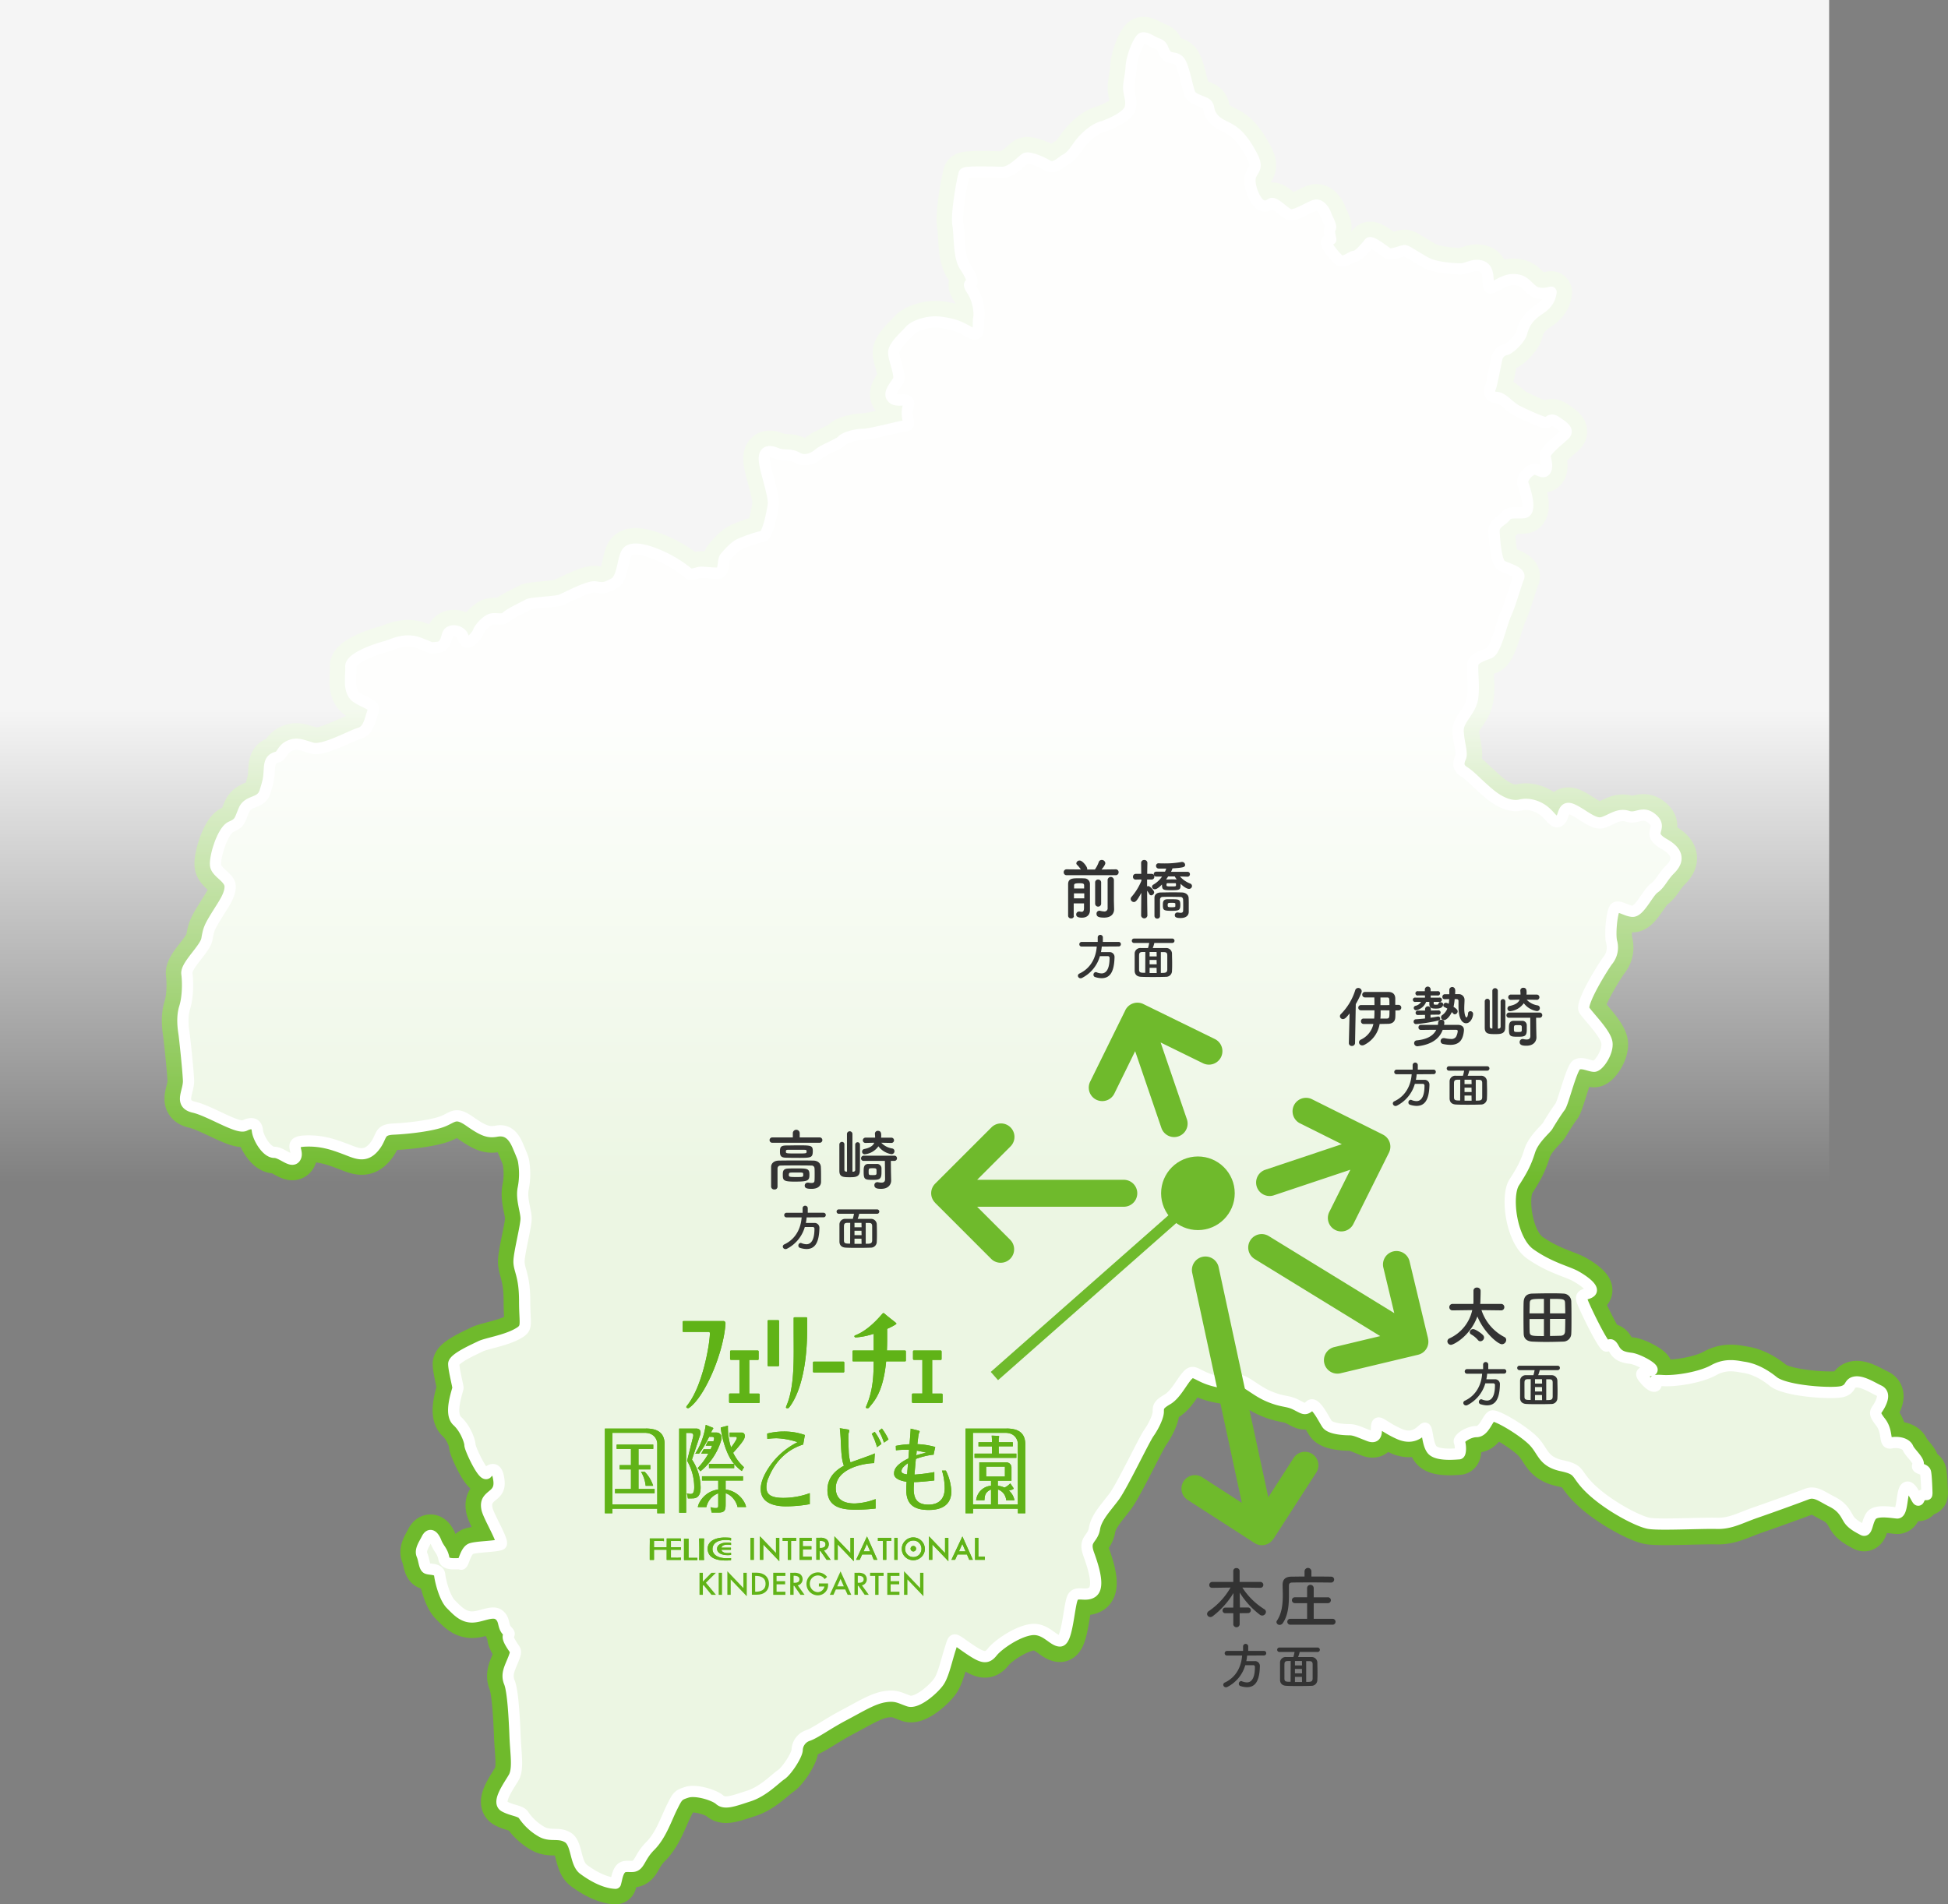 <svg xmlns="http://www.w3.org/2000/svg" xmlns:xlink="http://www.w3.org/1999/xlink" width="884.53" height="864.88" viewBox="0 0 884.53 864.88">
  <rect x="0" y="0" width="884.53" height="864.88" fill="#808080" stroke="none"/>
  <defs>
    <style>
      .a, .c, .i {
        fill: none;
      }

      .a, .i {
        stroke: #6fba2c;
      }

      .a, .c {
        stroke-linecap: round;
        stroke-linejoin: round;
      }

      .a {
        stroke-width: 19.11px;
      }

      .b {
        fill: #ecf6e3;
      }

      .b, .f, .h, .j {
        fill-rule: evenodd;
      }

      .c {
        stroke: #fff;
        stroke-width: 5.1px;
      }

      .d {
        fill: url(#a);
      }

      .e, .h {
        fill: #6fba2c;
      }

      .f, .g {
        fill: #60b317;
      }

      .i {
        stroke-miterlimit: 10;
        stroke-width: 5px;
      }

      .j {
        fill: #333;
      }
    </style>
    <linearGradient id="a" data-name="" x1="415.28" x2="415.28" y2="537.57" gradientUnits="userSpaceOnUse">
      <stop offset="0.6" stop-color="#fff" stop-opacity="0.92"/>
      <stop offset="1" stop-color="#fff" stop-opacity="0"/>
    </linearGradient>
  </defs>
  <title>school-bus-map</title>
  <g>
    <g>
      <g>
        <path class="a" d="M604,103.72c.86-.86-1.43-4.58-2-6.29s-2.29-4.3-4.29-4.3-9.73,5.44-12.31,4.3-6.87-6-8.3-4.87-4,2-6.3-1.14-4-8.87-2.86-11.74,3.44-3.43.58-8.87S563.1,61.94,560,59.65s-6.58-2.86-9.16-6-1.43-4.86-2.86-6.3-6.58-2-7.73-4.86-2.86-12.88-4.86-14.88-4.29-.58-6-2.87-1.15-4-3.72-4.86-6-3.72-7.44-2.29-4.3,8-4.58,12.59-1.15,6.87-1.15,9.73,1.72,6,.58,9.45-8.31,6.87-12.88,8.3-8.88,6.29-10.31,8.3-3.43,5.15-5.72,6.29-5.15,4.87-8.59,2.86-8.58-4-10-3.14-6.3,6.29-10.31,6.29-16.88-.57-17.45.57-3.72,18-2.86,23.19.28,14.59,3.14,18.88,3.44,6.3,3.15,7.45-2.29-.29.29,3.72,3.43,9.73,2.86,12.59,1.14,9.16-4,6.29-7.15-3.72-13.16-4.57-12.31,1.71-14,3.72-7.44,6.86-7.44,10,3.44,10.59,2,12.88-4.87,6-2.29,8,8.3-1.43,6.86,3.72,1.72,8.3-.85,8.59-16.32,4-19.75,4-8.3,1.43-9.45,2.86-8.29,4-10.58,6-6.3,3.72-9.73,1.72-6-.57-9.45-2-6-1.14-5.44,3.72,4.58,15.75,4,19.75-2.58,14-4.87,14.31-7.72,2.29-10.3,3.43-6,5.16-6.87,6.3-.28,6.59-2.57,6.87-7.44-.57-8.87-.29-4,1.44-5.16.29a56.84,56.84,0,0,0-13.16-8c-6-2.58-12-4-14.31-1.72s-2,12-6,14.31-5.15,2.29-8.59,1.72-13.45,5.15-16,6-13.17,1.14-14.6,2-8.3,4-10,5.72-5.16,0-7.45,1.15-4.86,4.29-5.15,5.44-4,6-5.72,4.57-.57-2.57-2.58-4-4.58-1.15-5.43.28-.86,6-4.87,6.3-1.43.57-8.3-2-12.46,1-15.45,1.71c-3.73.94-15.82,5-15.57,9s-1.51,11.34,2.77,14.11,8.57,3.27,7.3,6.29-1.76,8.56-6,9.82-16.62,8.31-21.65,6.8-7.06-2.52-10.33-1-3.27,4.29-5.29,5-3.52,1-3.78,5.29-.25,5-2,10.58-7.55,3.52-9.57,8.31-1.76,5.79-5.79,7.55-7.81,14.61-7,17.88,6.54,5.29,6.54,9.32-3,8-6.29,13.34-3.53,6.3-4.28,10.58-9.57,11.83-9.07,15.61.51,10.58-1,15.36-.51,10.33-.26,12.09,1.74,15.48,2,20.9c.27,5.25-4.53,10.7,2.51,12.3s19.85,9.92,23,8.32,5.44-1,5.76,2.24,4.16,9.92,7.68,9.92,8,5.13,9.61,2.25-3.53-7,4.16-7.37,13.13,1.6,18.25,3.52,9,4.17,13.12-.64,1.92-8,9-8.32,17.61-1.6,22.41-3.52,5.76-4.48,12.16,0,8.65,5.12,12.17,4.48,7,.32,9.6,6.4,2.56,6.09,2.88,8.33a33.88,33.88,0,0,1-.32,11.2c-1,4.8,1.29,10.25,1.29,13.77s-3.21,15.68-3.21,19.53,2.56,6.4,2.56,17.92S240,603.1,234.52,606s-13.76,4.16-16.32,5.44-12.17,5.45-12.17,8,1.92,9.92,1.92,10.88-4.16,11.53-.32,15.05,5.76,9.28,5.76,10.88,6.09,14.73,7.69,12.81,4.16-2.88,5.12,1.28.32,6.4-1.92,8.32-3.84,2.88-3.2,6.41,8,15.36,6.4,16.32-10.56,1-13.45,1.92-3.52,7.69-4.8,7.05-7,1-7.68-2.56-2.24-4.17-3.52-7.37-2.88-4.16-4.17-1.6-3.2,5.12-2.24,7.36,1,5.45,2.24,6.09,5.45,0,5.77,2.88,2.24,10.56,5.12,13.44,5.44,5.77,9.6,5.77,9.29-3.2,12.17-1,1.6,5.12,3.84,7.36-1,1,1.28,5.12,3.2,3.2,1.6,7.36-3.52,7-1.92,10.89,2.24,16.65,2.56,24.65,1.6,14.73-.64,18.57-7.68,11.2-4.16,13.12,7.36,1.92,8.64,3.85a24.57,24.57,0,0,0,8.33,7.68c4.16,2.24,7.68,0,11.84,2.56s3.2,11.52,7.05,14.41,9.52,6.14,14.53,6.36c.18-.68.36-1.37.51-2.08,1.51-6.86,4.08-5.36,7.3-5.58s3-4.29,7.94-9.23,7.3-12.44,9.88-17.6,2.79-5.58,6.87-6.86,12.44,1.28,14.81,3.43,6.65.43,13.3-1.72,12-7.94,14.6-9.66,7.3-9,7.3-11.37a7.15,7.15,0,0,1,4.93-6.44c3.22-1.08,8.59-5.15,16.32-9.23s13.09-7.51,18.46-8.37,7.08.64,10.94,1.93,12-6,13.95-9.23,3.22-9.23,4.94-14.6,1.07-4.93,7.94-.21,8.59,4.94,11.16,1.72,11.17-9.23,17.61-10.09,9.87,5.15,13.09,5.15,4.08-15.45,5.58-19.32,5.79-.64,9-2.79,1.08-10.09-1.5-17.17,1.72-6.65,2.58-11.81,5.36-9.65,9-14.59,13.53-25.76,15.67-28.76,4.29-7.52,4.29-9.66,0-3.22,4.08-5.58,6.87-8.8,9.66-11.38,4.08,1.29,12.88,3.22,6.22-1.07,9.87-.64,7.73,4.93,14,7.51,8.15,1.72,12,3.65,4.07,2.57,6.43.43,6.23,6.22,7.73,8.37,7.51,2.57,10.09,2.57,4.51,1.08,9,2.79,2.79-3.64,3.64-5.36,3.22,1.5,10.09,4.51,9.88-1.72,11.38-2.58,1.07,6.65,3.43,9.66,11.38,1.93,12.24,1.93.86-3.86.21-5.37,4.08-4.72,7.73-4.72,5.15-6.44,7.08-7.08,13.52,6.22,18.46,11,4.29,9.66,13.31,11.59,5.58,3.65,13.74,11.16,21,14.16,25.75,15,24.26-.21,30.7,0,10.94-2.57,17.81-4.93,19.32-6.87,23.18-8.37,6.66,1.07,11.38,3.43,6,5.15,7.51,7.73,4.73,4.08,6.66,5.15,1.71-4.08,3.86-6.66,9-1.28,11.59-1.07,1.93-9.66,3.86-11.37,3.87,2.79,5.16,4.93.21-1.93,4.07-1.93c.13,0,.24,0,.36,0l.07-.67s-.21-7.73-.64-9.45-4.51-1.5-3.43-3.22-3.65-5.58-4.51-7.72-4.29-3-7.73-2.37-1.07-4.72-4.72-9.44-2.15-4.51-.43-7.73,1.93-5.58-.43-6.65-7.3-4.29-10.52-3.86-1.71,3-5.79,4.29-26,0-31.56-4.51-10.3-6-13.3-6.44-7.94-1.93-13.74,1.29-17,5.15-23.4,4.72-1.71,1.29-3,2.36-4.29-1.93-5.8-4.08.86-2.36,3.65-2.79-5.58-5.15-9-5.58-6-1.07-7.73-4.29-1.93-1.29-3.43-1.29-9.66-16.74-11-20.39,2.36-2.79,3.86-4.29-3-4.94-6.87-7.08-11.8-3.87-20.6-10.09-11.16-26.4-7.3-32.41,5.37-9,7.08-14.39,7.3-9.87,8.16-11.37,4.08-6.66,5.58-8.59,5.15-17.6,7.51-19.1,6,.64,8,.64,6.43-6.44,5.79-10.73-8.37-11.8-10.3-14.81,9-20.39,10.73-22.54a9.36,9.36,0,0,0,1.72-8.37c-.86-3.22,0-12.66,1.28-15s4.94.86,8.16,1.07,7.08-8.58,9.87-10.52,3.87-5.15,7.09-8.37c2.23-2.23,6.08-6.79-2.51-11.66s-.57-6.87-5.15-11.16-7.15,0-11.45-1.43-7.44,1.72-11.44,2.86-9.16-4-13.74-6-3.43,3.43-5.72,5.15-3.72-1.72-6.87-4.29-7.44-3.72-10.88-2.86-8.58-.29-14.59-5.44-8-7.73-11.16-9.73-2.29-4.58-1.43-6.58-1.15-7.44-1.15-12.31,5.72-8.59,6.58-14.6-.57-14,.29-16,4-3.15,7.15-4.29,5.73-13.74,7.73-18,4.58-13.74,5.72-16.32-5.15-4-7.72-5.44-3.15-10.87-3.44-15.16,3.44-4.87,5.15-7.16,4.58-1.43,8.3-1.72.86-9.73-.28-12.87,3.72-7.44,5.72-6.87,3.72,2,4.58.28,0-4-.29-6.29,6.87-7.73,8.88-9.73-.86-3.72-3.72-5.73-3.15.29-4.87.29-9.73-3.72-13.16-5.44-6.3-6-9.45-6-3.15-3.43-2.57-4.29,2.57-12,3.14-14a5.33,5.33,0,0,1,4-3.44c1.43-.28,6.3-4.58,7.15-7.73s2.3-6.86,8-10.58c4-2.59,4.91-5.17,5.3-7.75,0,0-5.3,1.73-8.45-.84s-4-4.87-8.87-4.87-10,5.16-10.88,3.44.57-8-3.15-9.45-6.58,1.15-9.72,1.15-11.17-.57-15.17-2.58-9.16-5.72-10.31-5.72-6,2.29-7.72,1.14-7.45-5.72-8.3-4.57-4.87,6-6.58,6-5.16,3.71-7.45,1.43-5.72-6.3-5.43-8c.11-.66,1-.9,2-1.09h0S603.17,104.58,604,103.72Z"/>
        <path class="b" d="M604,103.72c.86-.86-1.43-4.58-2-6.29s-2.29-4.3-4.29-4.3-9.73,5.44-12.31,4.3-6.87-6-8.3-4.87-4,2-6.3-1.14-4-8.87-2.86-11.74,3.44-3.43.58-8.87S563.1,61.94,560,59.65s-6.58-2.86-9.16-6-1.43-4.86-2.86-6.3-6.58-2-7.73-4.86-2.86-12.88-4.86-14.88-4.29-.58-6-2.87-1.15-4-3.72-4.86-6-3.72-7.44-2.29-4.3,8-4.58,12.59-1.15,6.87-1.15,9.73,1.72,6,.58,9.45-8.31,6.87-12.88,8.3-8.88,6.29-10.31,8.3-3.43,5.15-5.72,6.29-5.15,4.87-8.59,2.86-8.58-4-10-3.14-6.3,6.29-10.31,6.29-16.88-.57-17.45.57-3.72,18-2.86,23.19.28,14.59,3.14,18.88,3.44,6.3,3.15,7.45-2.29-.29.29,3.72,3.43,9.73,2.86,12.59,1.14,9.16-4,6.29-7.15-3.72-13.16-4.57-12.31,1.71-14,3.72-7.44,6.86-7.44,10,3.44,10.59,2,12.88-4.87,6-2.29,8,8.3-1.43,6.86,3.72,1.72,8.3-.85,8.59-16.32,4-19.75,4-8.3,1.43-9.45,2.86-8.29,4-10.58,6-6.3,3.72-9.73,1.72-6-.57-9.45-2-6-1.14-5.44,3.72,4.58,15.75,4,19.75-2.58,14-4.87,14.31-7.72,2.29-10.3,3.43-6,5.16-6.87,6.3-.28,6.59-2.57,6.87-7.44-.57-8.87-.29-4,1.44-5.16.29a56.84,56.84,0,0,0-13.16-8c-6-2.58-12-4-14.31-1.72s-2,12-6,14.31-5.15,2.29-8.59,1.72-13.45,5.15-16,6-13.17,1.14-14.6,2-8.3,4-10,5.72-5.16,0-7.45,1.15-4.86,4.29-5.15,5.44-4,6-5.72,4.57-.57-2.57-2.58-4-4.58-1.15-5.43.28-.86,6-4.87,6.3-1.43.57-8.3-2-12.46,1-15.45,1.71c-3.73.94-15.82,5-15.57,9s-1.51,11.34,2.77,14.11,8.57,3.27,7.3,6.29-1.76,8.56-6,9.82-16.62,8.31-21.65,6.8-7.06-2.52-10.33-1-3.27,4.29-5.29,5-3.52,1-3.78,5.29-.25,5-2,10.58-7.55,3.52-9.57,8.31-1.76,5.79-5.79,7.55-7.81,14.61-7,17.88,6.54,5.29,6.54,9.32-3,8-6.29,13.34-3.53,6.3-4.28,10.58-9.57,11.83-9.07,15.61.51,10.58-1,15.36-.51,10.33-.26,12.09,1.74,15.48,2,20.9c.27,5.25-4.53,10.7,2.51,12.3s19.85,9.92,23,8.32,5.44-1,5.76,2.24,4.16,9.92,7.68,9.92,8,5.13,9.61,2.25-3.53-7,4.16-7.37,13.13,1.6,18.25,3.52,9,4.17,13.12-.64,1.92-8,9-8.32,17.61-1.6,22.41-3.52,5.76-4.48,12.16,0,8.65,5.12,12.17,4.48,7,.32,9.6,6.4,2.56,6.09,2.88,8.33a33.88,33.88,0,0,1-.32,11.2c-1,4.8,1.29,10.25,1.29,13.77s-3.21,15.68-3.21,19.53,2.56,6.4,2.56,17.92S240,603.1,234.52,606s-13.76,4.16-16.32,5.44-12.17,5.45-12.17,8,1.92,9.92,1.92,10.88-4.16,11.53-.32,15.05,5.76,9.28,5.76,10.88,6.09,14.73,7.69,12.81,4.16-2.88,5.12,1.28.32,6.4-1.92,8.32-3.84,2.88-3.2,6.41,8,15.36,6.4,16.32-10.56,1-13.45,1.92-3.52,7.69-4.8,7.05-7,1-7.68-2.56-2.24-4.17-3.52-7.37-2.88-4.16-4.17-1.6-3.2,5.12-2.24,7.36,1,5.45,2.24,6.09,5.45,0,5.77,2.88,2.24,10.56,5.12,13.44,5.44,5.77,9.6,5.77,9.29-3.2,12.17-1,1.6,5.12,3.84,7.36-1,1,1.28,5.12,3.2,3.2,1.6,7.36-3.52,7-1.92,10.89,2.24,16.65,2.56,24.65,1.6,14.73-.64,18.57-7.68,11.2-4.16,13.12,7.36,1.92,8.64,3.85a24.57,24.57,0,0,0,8.33,7.68c4.16,2.24,7.68,0,11.84,2.56s3.2,11.52,7.05,14.41,9.52,6.14,14.53,6.36c.18-.68.36-1.37.51-2.08,1.51-6.86,4.08-5.36,7.3-5.58s3-4.29,7.94-9.23,7.3-12.44,9.88-17.6,2.79-5.58,6.87-6.86,12.44,1.28,14.81,3.43,6.65.43,13.3-1.72,12-7.94,14.6-9.66,7.3-9,7.3-11.37a7.15,7.15,0,0,1,4.93-6.44c3.22-1.08,8.59-5.15,16.32-9.23s13.09-7.51,18.46-8.37,7.08.64,10.94,1.93,12-6,13.95-9.23,3.22-9.23,4.94-14.6,1.07-4.93,7.94-.21,8.59,4.94,11.16,1.72,11.17-9.23,17.61-10.09,9.87,5.15,13.09,5.15,4.08-15.45,5.58-19.32,5.79-.64,9-2.79,1.08-10.09-1.5-17.17,1.72-6.65,2.58-11.81,5.36-9.65,9-14.59,13.53-25.76,15.67-28.76,4.29-7.52,4.29-9.66,0-3.22,4.08-5.58,6.87-8.8,9.66-11.38,4.08,1.29,12.88,3.22,6.22-1.07,9.87-.64,7.73,4.93,14,7.51,8.15,1.72,12,3.65,4.07,2.57,6.43.43,6.23,6.22,7.73,8.37,7.51,2.57,10.09,2.57,4.51,1.08,9,2.79,2.79-3.64,3.64-5.36,3.22,1.5,10.09,4.51,9.88-1.72,11.38-2.58,1.07,6.65,3.43,9.66,11.38,1.93,12.24,1.93.86-3.86.21-5.37,4.08-4.72,7.73-4.72,5.15-6.44,7.08-7.08,13.52,6.22,18.46,11,4.29,9.66,13.31,11.59,5.58,3.65,13.74,11.16,21,14.16,25.75,15,24.26-.21,30.7,0,10.94-2.57,17.81-4.93,19.32-6.87,23.18-8.37,6.66,1.07,11.38,3.43,6,5.15,7.51,7.73,4.73,4.08,6.66,5.15,1.71-4.08,3.86-6.66,9-1.28,11.59-1.07,1.93-9.66,3.86-11.37,3.87,2.79,5.16,4.93.21-1.93,4.07-1.93c.13,0,.24,0,.36,0l.07-.67s-.21-7.73-.64-9.45-4.51-1.5-3.43-3.22-3.65-5.58-4.51-7.72-4.29-3-7.73-2.37-1.07-4.72-4.72-9.44-2.15-4.51-.43-7.73,1.93-5.58-.43-6.65-7.3-4.29-10.52-3.86-1.71,3-5.79,4.29-26,0-31.56-4.51-10.3-6-13.3-6.44-7.94-1.93-13.74,1.29-17,5.15-23.4,4.72-1.71,1.29-3,2.36-4.29-1.93-5.8-4.08.86-2.36,3.65-2.79-5.58-5.15-9-5.58-6-1.07-7.73-4.29-1.93-1.29-3.43-1.29-9.66-16.74-11-20.39,2.36-2.79,3.86-4.29-3-4.94-6.87-7.08-11.8-3.87-20.6-10.09-11.16-26.4-7.3-32.41,5.37-9,7.08-14.39,7.3-9.87,8.16-11.37,4.08-6.66,5.58-8.59,5.15-17.6,7.51-19.1,6,.64,8,.64,6.43-6.44,5.79-10.73-8.37-11.8-10.3-14.81,9-20.39,10.73-22.54a9.36,9.36,0,0,0,1.72-8.37c-.86-3.22,0-12.66,1.28-15s4.94.86,8.16,1.07,7.08-8.58,9.87-10.52,3.87-5.15,7.09-8.37c2.23-2.23,6.08-6.79-2.51-11.66s-.57-6.87-5.15-11.16-7.15,0-11.45-1.43-7.44,1.72-11.44,2.86-9.16-4-13.74-6-3.43,3.43-5.72,5.15-3.72-1.72-6.87-4.29-7.44-3.72-10.88-2.86-8.58-.29-14.59-5.44-8-7.73-11.16-9.73-2.29-4.58-1.43-6.58-1.15-7.44-1.15-12.31,5.72-8.59,6.58-14.6-.57-14,.29-16,4-3.15,7.15-4.29,5.73-13.74,7.73-18,4.58-13.74,5.72-16.32-5.15-4-7.72-5.44-3.15-10.87-3.44-15.16,3.44-4.87,5.15-7.16,4.58-1.43,8.3-1.72.86-9.73-.28-12.87,3.72-7.44,5.72-6.87,3.72,2,4.58.28,0-4-.29-6.29,6.87-7.73,8.88-9.73-.86-3.72-3.72-5.73-3.15.29-4.87.29-9.73-3.72-13.16-5.44-6.3-6-9.45-6-3.15-3.43-2.57-4.29,2.57-12,3.14-14a5.33,5.33,0,0,1,4-3.44c1.43-.28,6.3-4.58,7.15-7.73s2.3-6.86,8-10.58c4-2.59,4.91-5.17,5.3-7.75,0,0-5.3,1.73-8.45-.84s-4-4.87-8.87-4.87-10,5.16-10.88,3.44.57-8-3.15-9.45-6.58,1.15-9.72,1.15-11.17-.57-15.17-2.58-9.16-5.72-10.31-5.72-6,2.29-7.72,1.14-7.45-5.72-8.3-4.57-4.87,6-6.58,6-5.16,3.71-7.45,1.43-5.72-6.3-5.43-8c.11-.66,1-.9,2-1.09h0S603.17,104.58,604,103.72Z"/>
        <path class="c" d="M604,103.72c.86-.86-1.43-4.58-2-6.29s-2.29-4.3-4.29-4.3-9.73,5.44-12.31,4.3-6.87-6-8.3-4.87-4,2-6.3-1.14-4-8.87-2.86-11.74,3.44-3.43.58-8.87S563.1,61.94,560,59.65s-6.58-2.86-9.16-6-1.43-4.86-2.86-6.3-6.58-2-7.73-4.86-2.86-12.88-4.86-14.88-4.29-.58-6-2.87-1.15-4-3.72-4.86-6-3.72-7.44-2.29-4.3,8-4.58,12.59-1.15,6.87-1.15,9.73,1.72,6,.58,9.45-8.31,6.87-12.88,8.3-8.88,6.29-10.31,8.3-3.43,5.15-5.72,6.29-5.15,4.87-8.59,2.86-8.58-4-10-3.14-6.3,6.29-10.31,6.29-16.88-.57-17.45.57-3.72,18-2.86,23.19.28,14.59,3.14,18.88,3.44,6.3,3.15,7.45-2.29-.29.29,3.72,3.43,9.73,2.86,12.59,1.14,9.16-4,6.29-7.15-3.72-13.16-4.57-12.31,1.71-14,3.72-7.44,6.86-7.44,10,3.44,10.59,2,12.88-4.87,6-2.29,8,8.3-1.43,6.86,3.72,1.72,8.3-.85,8.59-16.32,4-19.75,4-8.3,1.43-9.45,2.86-8.29,4-10.58,6-6.3,3.72-9.73,1.72-6-.57-9.45-2-6-1.14-5.44,3.72,4.58,15.75,4,19.75-2.58,14-4.87,14.31-7.72,2.29-10.3,3.43-6,5.16-6.87,6.3-.28,6.59-2.57,6.87-7.44-.57-8.87-.29-4,1.44-5.16.29a56.84,56.84,0,0,0-13.16-8c-6-2.58-12-4-14.31-1.72s-2,12-6,14.31-5.15,2.29-8.59,1.72-13.45,5.15-16,6-13.17,1.14-14.6,2-8.3,4-10,5.72-5.16,0-7.45,1.15-4.86,4.29-5.15,5.44-4,6-5.72,4.57-.57-2.57-2.58-4-4.58-1.15-5.43.28-.86,6-4.87,6.3-1.43.57-8.3-2-12.46,1-15.45,1.71c-3.73.94-15.82,5-15.57,9s-1.51,11.34,2.77,14.11,8.57,3.27,7.3,6.29-1.76,8.56-6,9.82-16.62,8.31-21.65,6.8-7.06-2.52-10.33-1-3.27,4.29-5.29,5-3.52,1-3.78,5.29-.25,5-2,10.58-7.55,3.52-9.57,8.31-1.76,5.79-5.79,7.55-7.81,14.61-7,17.88,6.54,5.29,6.54,9.32-3,8-6.29,13.34-3.53,6.3-4.28,10.58-9.57,11.83-9.07,15.61.51,10.58-1,15.36-.51,10.33-.26,12.09,1.74,15.48,2,20.9c.27,5.25-4.53,10.7,2.51,12.3s19.85,9.92,23,8.32,5.44-1,5.76,2.24,4.16,9.92,7.68,9.92,8,5.13,9.61,2.25-3.53-7,4.16-7.37,13.13,1.6,18.25,3.52,9,4.17,13.12-.64,1.92-8,9-8.32,17.61-1.6,22.41-3.52,5.76-4.48,12.16,0,8.65,5.12,12.17,4.48,7,.32,9.6,6.4,2.56,6.09,2.88,8.33a33.88,33.88,0,0,1-.32,11.2c-1,4.8,1.29,10.25,1.29,13.77s-3.21,15.68-3.21,19.53,2.56,6.4,2.56,17.92S240,603.1,234.52,606s-13.76,4.16-16.32,5.44-12.17,5.45-12.17,8,1.92,9.92,1.92,10.88-4.16,11.53-.32,15.05,5.76,9.28,5.76,10.88,6.09,14.73,7.69,12.81,4.16-2.88,5.12,1.28.32,6.4-1.92,8.32-3.84,2.88-3.2,6.41,8,15.36,6.4,16.32-10.56,1-13.45,1.92-3.52,7.69-4.8,7.05-7,1-7.68-2.56-2.24-4.17-3.52-7.37-2.88-4.16-4.17-1.6-3.2,5.12-2.24,7.36,1,5.45,2.24,6.09,5.45,0,5.77,2.88,2.24,10.56,5.12,13.44,5.44,5.77,9.6,5.77,9.29-3.2,12.17-1,1.6,5.12,3.84,7.36-1,1,1.28,5.12,3.2,3.2,1.6,7.36-3.52,7-1.92,10.89,2.24,16.65,2.56,24.65,1.6,14.73-.64,18.57-7.68,11.2-4.16,13.12,7.36,1.92,8.64,3.85a24.57,24.57,0,0,0,8.33,7.68c4.16,2.24,7.68,0,11.84,2.56s3.2,11.52,7.05,14.41,9.52,6.14,14.53,6.36c.18-.68.36-1.37.51-2.08,1.51-6.86,4.08-5.36,7.3-5.58s3-4.29,7.94-9.23,7.3-12.44,9.88-17.6,2.79-5.58,6.87-6.86,12.44,1.28,14.81,3.43,6.65.43,13.3-1.72,12-7.94,14.6-9.66,7.3-9,7.3-11.37a7.15,7.15,0,0,1,4.93-6.44c3.22-1.08,8.59-5.15,16.32-9.23s13.09-7.51,18.46-8.37,7.08.64,10.94,1.93,12-6,13.95-9.23,3.22-9.23,4.94-14.6,1.07-4.93,7.94-.21,8.59,4.94,11.16,1.72,11.17-9.23,17.61-10.09,9.87,5.15,13.09,5.15,4.08-15.45,5.58-19.32,5.79-.64,9-2.79,1.08-10.09-1.5-17.17,1.72-6.65,2.58-11.81,5.36-9.65,9-14.59,13.53-25.76,15.67-28.76,4.29-7.52,4.29-9.66,0-3.22,4.08-5.58,6.87-8.8,9.66-11.38,4.08,1.29,12.88,3.22,6.22-1.07,9.87-.64,7.73,4.93,14,7.51,8.15,1.72,12,3.65,4.07,2.57,6.43.43,6.23,6.22,7.73,8.37,7.51,2.57,10.09,2.57,4.51,1.08,9,2.79,2.79-3.64,3.64-5.36,3.22,1.5,10.09,4.51,9.88-1.72,11.38-2.58,1.07,6.65,3.43,9.66,11.38,1.93,12.24,1.93.86-3.86.21-5.37,4.08-4.72,7.73-4.72,5.15-6.44,7.08-7.08,13.52,6.22,18.46,11,4.29,9.66,13.31,11.59,5.58,3.65,13.74,11.16,21,14.16,25.75,15,24.26-.21,30.7,0,10.94-2.57,17.81-4.93,19.32-6.87,23.18-8.37,6.66,1.07,11.38,3.43,6,5.15,7.51,7.73,4.73,4.08,6.66,5.15,1.71-4.08,3.86-6.66,9-1.28,11.59-1.07,1.93-9.66,3.86-11.37,3.87,2.79,5.16,4.93.21-1.93,4.07-1.93c.13,0,.24,0,.36,0l.07-.67s-.21-7.73-.64-9.45-4.51-1.5-3.43-3.22-3.65-5.58-4.51-7.72-4.29-3-7.73-2.37-1.07-4.72-4.72-9.44-2.15-4.51-.43-7.73,1.93-5.58-.43-6.65-7.3-4.29-10.52-3.86-1.71,3-5.79,4.29-26,0-31.56-4.51-10.3-6-13.3-6.44-7.94-1.93-13.74,1.29-17,5.15-23.4,4.72-1.71,1.29-3,2.36-4.29-1.93-5.8-4.08.86-2.36,3.65-2.79-5.58-5.15-9-5.58-6-1.07-7.73-4.29-1.93-1.29-3.43-1.29-9.66-16.74-11-20.39,2.36-2.79,3.86-4.29-3-4.94-6.87-7.08-11.8-3.87-20.6-10.09-11.16-26.4-7.3-32.41,5.37-9,7.08-14.39,7.3-9.87,8.16-11.37,4.08-6.66,5.58-8.59,5.15-17.6,7.51-19.1,6,.64,8,.64,6.43-6.44,5.79-10.73-8.37-11.8-10.3-14.81,9-20.39,10.73-22.54a9.36,9.36,0,0,0,1.72-8.37c-.86-3.22,0-12.66,1.28-15s4.94.86,8.16,1.07,7.08-8.58,9.87-10.52,3.87-5.15,7.09-8.37c2.23-2.23,6.08-6.79-2.51-11.66s-.57-6.87-5.15-11.16-7.15,0-11.45-1.43-7.44,1.72-11.44,2.86-9.16-4-13.74-6-3.43,3.43-5.72,5.15-3.72-1.72-6.87-4.29-7.44-3.72-10.88-2.86-8.58-.29-14.59-5.44-8-7.73-11.16-9.73-2.29-4.58-1.43-6.58-1.15-7.44-1.15-12.31,5.72-8.59,6.58-14.6-.57-14,.29-16,4-3.15,7.15-4.29,5.73-13.74,7.73-18,4.58-13.74,5.72-16.32-5.15-4-7.72-5.44-3.15-10.87-3.44-15.16,3.44-4.87,5.15-7.16,4.58-1.43,8.3-1.72.86-9.73-.28-12.87,3.72-7.44,5.72-6.87,3.72,2,4.58.28,0-4-.29-6.29,6.87-7.73,8.88-9.73-.86-3.72-3.72-5.73-3.15.29-4.87.29-9.73-3.72-13.16-5.44-6.3-6-9.45-6-3.15-3.43-2.57-4.29,2.57-12,3.14-14a5.33,5.33,0,0,1,4-3.44c1.43-.28,6.3-4.58,7.15-7.73s2.3-6.86,8-10.58c4-2.59,4.91-5.17,5.3-7.75,0,0-5.3,1.73-8.45-.84s-4-4.87-8.87-4.87-10,5.16-10.88,3.44.57-8-3.15-9.45-6.58,1.15-9.72,1.15-11.17-.57-15.17-2.58-9.16-5.72-10.31-5.72-6,2.29-7.72,1.14-7.45-5.72-8.3-4.57-4.87,6-6.58,6-5.16,3.71-7.45,1.43-5.72-6.3-5.43-8c.11-.66,1-.9,2-1.09h0S603.17,104.58,604,103.72Z"/>
      </g>
      <rect class="d" width="830.56" height="537.57"/>
    </g>
    <circle class="e" cx="543.94" cy="541.94" r="16.72"/>
    <g>
      <g>
        <g>
          <path class="f" d="M310.44,604.9h11.4a.56.56,0,0,1,.5.61c0,4.48-3.15,23.77-10.29,32.76-.57.72-.53.91-.12,1.13.6.33,1,0,1.41-.34,6.85-5.29,15.05-24.23,16.08-37.69.05-.67-.2-1.39-.81-1.39H310.45c-.41,0-.49.15-.49.52v3.81C310,604.9,310.08,604.9,310.44,604.9Z"/>
          <path class="f" d="M310.44,604.9h11.4a.56.56,0,0,1,.5.61c0,4.48-3.15,23.77-10.29,32.76-.57.72-.53.91-.12,1.13.6.33,1,0,1.41-.34,6.85-5.29,15.05-24.23,16.08-37.69.05-.67-.2-1.39-.81-1.39H310.45c-.41,0-.49.15-.49.52v3.81C310,604.9,310.08,604.9,310.44,604.9Z"/>
        </g>
        <g>
          <path class="f" d="M369.64,623.3h13.24c.36,0,.48,0,.48-.58V618.9c0-.36-.08-.51-.49-.51H369.65c-.41,0-.49.15-.49.51v3.82C369.16,623.31,369.28,623.3,369.64,623.3Z"/>
          <path class="f" d="M369.64,623.3h13.24c.36,0,.48,0,.48-.58V618.9c0-.36-.08-.51-.49-.51H369.65c-.41,0-.49.15-.49.51v3.82C369.16,623.31,369.28,623.3,369.64,623.3Z"/>
        </g>
        <g>
          <path class="f" d="M387.56,618.27h9.15c0,7.43-.49,13.63-3.31,20.2-.43,1-.13,1.08.51,1.08a.77.77,0,0,0,.75-.36c2.08-2.6,6.34-6.63,7.72-20.92h8.46c.36,0,.48,0,.48-.58v-3.82c0-.36-.08-.52-.49-.52h-8.11c.07-1.6.11-3.29.11-5.1,0-1.06,0-3.65,0-4.74a28.68,28.68,0,0,0,3.66-1.87c.6-.38.7-.49.25-.9-.78-.71-3.47-2.68-4.93-4-.6-.54-.82-.47-1.22,0-1.75,2-6.38,7.33-11.88,9.56-.69.28-.84.45-.75.66.28.61.55.43,1.22.4a34,34,0,0,0,7.53-1.61c0,1.49,0,3.18,0,3.84,0,1.29,0,2.54,0,3.75h-9.12c-.41,0-.5.16-.5.52v3.82C387.08,618.27,387.2,618.27,387.56,618.27Z"/>
          <path class="f" d="M387.56,618.27h9.15c0,7.43-.49,13.63-3.31,20.2-.43,1-.13,1.08.51,1.08a.77.77,0,0,0,.75-.36c2.08-2.6,6.34-6.63,7.72-20.92h8.46c.36,0,.48,0,.48-.58v-3.82c0-.36-.08-.52-.49-.52h-8.11c.07-1.6.11-3.29.11-5.1,0-1.06,0-3.65,0-4.74a28.68,28.68,0,0,0,3.66-1.87c.6-.38.7-.49.25-.9-.78-.71-3.47-2.68-4.93-4-.6-.54-.82-.47-1.22,0-1.75,2-6.38,7.33-11.88,9.56-.69.28-.84.45-.75.66.28.61.55.43,1.22.4a34,34,0,0,0,7.53-1.61c0,1.49,0,3.18,0,3.84,0,1.29,0,2.54,0,3.75h-9.12c-.41,0-.5.16-.5.52v3.82C387.08,618.27,387.2,618.27,387.56,618.27Z"/>
        </g>
        <g>
          <path class="f" d="M331.45,637.17h13c.36,0,.48,0,.48-.58v-3.16c0-.37-.08-.52-.49-.52h-4.22v-15.3H344c.36,0,.48,0,.48-.58v-3.16c0-.36-.08-.52-.49-.52H331.94c-.32,0-.43.16-.43.52V617c0,.46.14.58.4.58h3.85v15.3h-4.28c-.32,0-.43.15-.43.52v3.16C331.05,637.05,331.19,637.17,331.45,637.17Z"/>
          <path class="f" d="M331.45,637.17h13c.36,0,.48,0,.48-.58v-3.16c0-.37-.08-.52-.49-.52h-4.22v-15.3H344c.36,0,.48,0,.48-.58v-3.16c0-.36-.08-.52-.49-.52H331.94c-.32,0-.43.16-.43.52V617c0,.46.14.58.4.58h3.85v15.3h-4.28c-.32,0-.43.15-.43.52v3.16C331.05,637.05,331.19,637.17,331.45,637.17Z"/>
        </g>
        <g>
          <path class="f" d="M414.52,637.17h13c.36,0,.48,0,.48-.58v-3.16c0-.37-.08-.52-.49-.52h-4.23v-15.3h3.78c.36,0,.48,0,.48-.58v-3.16c0-.36-.08-.52-.49-.52H415c-.33,0-.44.16-.44.52V617c0,.46.15.58.41.58h3.85v15.3h-4.28c-.33,0-.44.15-.44.52v3.16C414.11,637.05,414.26,637.17,414.52,637.17Z"/>
          <path class="f" d="M414.52,637.17h13c.36,0,.48,0,.48-.58v-3.16c0-.37-.08-.52-.49-.52h-4.23v-15.3h3.78c.36,0,.48,0,.48-.58v-3.16c0-.36-.08-.52-.49-.52H415c-.33,0-.44.16-.44.52V617c0,.46.15.58.41.58h3.85v15.3h-4.28c-.33,0-.44.15-.44.52v3.16C414.11,637.05,414.26,637.17,414.52,637.17Z"/>
        </g>
        <g>
          <path class="f" d="M349,620.46h4.27c.36,0,.48,0,.48-.59V600.09c0-.36-.08-.52-.49-.52H349c-.41,0-.49.16-.49.52v19.78C348.54,620.46,348.66,620.46,349,620.46Z"/>
          <path class="f" d="M349,620.46h4.27c.36,0,.48,0,.48-.59V600.09c0-.36-.08-.52-.49-.52H349c-.41,0-.49.16-.49.52v19.78C348.54,620.46,348.66,620.46,349,620.46Z"/>
        </g>
        <g>
          <path class="f" d="M357.59,639.55a.76.76,0,0,0,.74-.36c2.51-3.13,8.17-12.87,8.17-35.5,0-1.15,0-4.11,0-5,0-.3-.06-.43-.47-.43h-5.16c-.41,0-.49.13-.49.43,0,.88,0,5.19,0,6.34,0,11.64.56,24.47-3.28,33.43C356.65,639.47,357,639.55,357.59,639.55Z"/>
          <path class="f" d="M357.59,639.55a.76.76,0,0,0,.74-.36c2.51-3.13,8.17-12.87,8.17-35.5,0-1.15,0-4.11,0-5,0-.3-.06-.43-.47-.43h-5.16c-.41,0-.49.13-.49.43,0,.88,0,5.19,0,6.34,0,11.64.56,24.47-3.28,33.43C356.65,639.47,357,639.55,357.59,639.55Z"/>
        </g>
        <g>
          <path class="f" d="M278.06,685.2h20.38v2.07h3.36V656.08c0-3.93-1.72-6-4.67-6.85a14.37,14.37,0,0,0-4-.44H274.66v38.48h3.4Zm0-34.47h14.47a7.62,7.62,0,0,1,2.56.36,5,5,0,0,1,3.35,5.09v27.08H278.06Z"/>
          <path class="f" d="M278.06,685.2h20.38v2.07h3.36V656.08c0-3.93-1.72-6-4.67-6.85a14.37,14.37,0,0,0-4-.44H274.66v38.48h3.4Zm0-34.47h14.47a7.62,7.62,0,0,1,2.56.36,5,5,0,0,1,3.35,5.09v27.08H278.06Z"/>
        </g>
        <g>
          <path class="f" d="M292.73,668.42h-1.66a15,15,0,0,1,2.09,6.37h3.42A15.78,15.78,0,0,0,292.73,668.42Z"/>
          <path class="f" d="M292.73,668.42h-1.66a15,15,0,0,1,2.09,6.37h3.42A15.78,15.78,0,0,0,292.73,668.42Z"/>
        </g>
        <g>
          <polygon class="f" points="289.93 667.35 295.3 667.35 295.3 665.4 289.93 665.4 289.93 658.02 296.63 658.02 296.63 656.08 280 656.08 280 658.02 286.5 658.02 286.5 665.4 281.36 665.4 281.36 667.35 286.5 667.35 286.5 676.23 279.26 676.23 279.26 678.17 297.24 678.17 297.24 676.23 289.93 676.23 289.93 667.35"/>
          <polygon class="f" points="289.93 667.35 295.3 667.35 295.3 665.4 289.93 665.4 289.93 658.02 296.63 658.02 296.63 656.08 280 656.08 280 658.02 286.5 658.02 286.5 665.4 281.36 665.4 281.36 667.35 286.5 667.35 286.5 676.23 279.26 676.23 279.26 678.17 297.24 678.17 297.24 676.23 289.93 676.23 289.93 667.35"/>
        </g>
        <g>
          <path class="f" d="M311.54,650.78h1.74c1.24,0,1.75.53,1.43,1.77-.21.81-2.72,10.87-2.72,10.87a23.94,23.94,0,0,1,3.24,12c0,2.81-.81,3.07-1.75,3.07a4.63,4.63,0,0,1-1.58-.31l.45,2.33h1.78c1.32,0,4,0,4-4.91a23.33,23.33,0,0,0-3.92-12.73s3.14-9.47,3.68-11.08.05-3-1.74-3h-7.76v38.22h3.17Z"/>
          <path class="f" d="M311.54,650.78h1.74c1.24,0,1.75.53,1.43,1.77-.21.81-2.72,10.87-2.72,10.87a23.94,23.94,0,0,1,3.24,12c0,2.81-.81,3.07-1.75,3.07a4.63,4.63,0,0,1-1.58-.31l.45,2.33h1.78c1.32,0,4,0,4-4.91a23.33,23.33,0,0,0-3.92-12.73s3.14-9.47,3.68-11.08.05-3-1.74-3h-7.76v38.22h3.17Z"/>
        </g>
        <g>
          <path class="f" d="M317.41,660.19a45.75,45.75,0,0,0,4.58-7.64h1c.78,0,1.45.06,1.2,1.15-.06.29-.14.57-.22.85h-2.51l-1,2h2.89c-.22.57-.46,1.13-.71,1.67h-3.14l-1.12,2h3.23a29.15,29.15,0,0,1-4.82,6.51l1.26,1.47a28.82,28.82,0,0,0,9.34-13.78c.71-2.25-.25-3.82-2.07-3.82h-2.42c.17-.43.33-.78.46-1.08.32-.39.51-.64.51-.82s-.12-.26-.32-.34l-3.1-1.25a33,33,0,0,1-4.74,13.07Z"/>
          <path class="f" d="M317.41,660.19a45.75,45.75,0,0,0,4.58-7.64h1c.78,0,1.45.06,1.2,1.15-.06.29-.14.57-.22.85h-2.51l-1,2h2.89c-.22.57-.46,1.13-.71,1.67h-3.14l-1.12,2h3.23a29.15,29.15,0,0,1-4.82,6.51l1.26,1.47a28.82,28.82,0,0,0,9.34-13.78c.71-2.25-.25-3.82-2.07-3.82h-2.42c.17-.43.33-.78.46-1.08.32-.39.51-.64.51-.82s-.12-.26-.32-.34l-3.1-1.25a33,33,0,0,1-4.74,13.07Z"/>
        </g>
        <g>
          <path class="f" d="M321.92,664.84v1.94h11.46v-1.89a18.26,18.26,0,0,0,3.46,3.19l1-1.73a21.85,21.85,0,0,1-4.94-6.54c1.76-2,4.11-4.58,4.94-6.25s.14-2.95-1-2.95h-5.55v1.94H334c.43,0,.81.28.4,1.15a23.67,23.67,0,0,1-2.47,3.66,29.84,29.84,0,0,1-1.39-9.9l-3.27.86c.42,4.73,2.72,12.82,6.08,16.52Z"/>
          <path class="f" d="M321.92,664.84v1.94h11.46v-1.89a18.26,18.26,0,0,0,3.46,3.19l1-1.73a21.85,21.85,0,0,1-4.94-6.54c1.76-2,4.11-4.58,4.94-6.25s.14-2.95-1-2.95h-5.55v1.94H334c.43,0,.81.28.4,1.15a23.67,23.67,0,0,1-2.47,3.66,29.84,29.84,0,0,1-1.39-9.9l-3.27.86c.42,4.73,2.72,12.82,6.08,16.52Z"/>
        </g>
        <g>
          <path class="f" d="M356.86,684.12a61.9,61.9,0,0,0,10.84-1v-5a35.08,35.08,0,0,1-11.91,2.16c-6.5,0-7.79-2-7.79-5a10.48,10.48,0,0,1,1.07-4.4c3-7.29,8.43-12.59,15.63-14.84l.77-4.32a28,28,0,0,0-9.55-1.59,31,31,0,0,0-7.57.94l.07,2.42a31.55,31.55,0,0,1,4.3-.3,33.88,33.88,0,0,1,9.44,1.78,33.88,33.88,0,0,0-14.67,14.2c-2.28,4.36-2.05,6.85-2.05,7.19C345.44,683.45,353.34,684.12,356.86,684.12Z"/>
          <path class="f" d="M356.86,684.12a61.9,61.9,0,0,0,10.84-1v-5a35.08,35.08,0,0,1-11.91,2.16c-6.5,0-7.79-2-7.79-5a10.48,10.48,0,0,1,1.07-4.4c3-7.29,8.43-12.59,15.63-14.84l.77-4.32a28,28,0,0,0-9.55-1.59,31,31,0,0,0-7.57.94l.07,2.42a31.55,31.55,0,0,1,4.3-.3,33.88,33.88,0,0,1,9.44,1.78,33.88,33.88,0,0,0-14.67,14.2c-2.28,4.36-2.05,6.85-2.05,7.19C345.44,683.45,353.34,684.12,356.86,684.12Z"/>
        </g>
        <g>
          <path class="f" d="M388.76,685.63a78.89,78.89,0,0,0,8.83-.52v-4.29a29.69,29.69,0,0,1-9.45,2c-6.66,0-8.64-3.2-8.64-6.95,0-8.71,12-11.26,17.45-11.39l.28-4.41c-1.68.84-9.56,3.51-11.05,4.11a19.06,19.06,0,0,1-.8-5.09c0-.25-.28-6.68-.1-8a6.53,6.53,0,0,0,.35-1.34c0-.3-.19-.47-.78-.56l-3.52-.56c.24,2,.36,4.1.39,4.62,0,.21.24,5,.27,5.43.25,4.4.85,6,1.2,7-6.44,3.49-7.47,7.87-7.47,11.11C375.72,685.36,383.9,685.63,388.76,685.63Z"/>
          <path class="f" d="M388.76,685.63a78.89,78.89,0,0,0,8.83-.52v-4.29a29.69,29.69,0,0,1-9.45,2c-6.66,0-8.64-3.2-8.64-6.95,0-8.71,12-11.26,17.45-11.39l.28-4.41c-1.68.84-9.56,3.51-11.05,4.11a19.06,19.06,0,0,1-.8-5.09c0-.25-.28-6.68-.1-8a6.53,6.53,0,0,0,.35-1.34c0-.3-.19-.47-.78-.56l-3.52-.56c.24,2,.36,4.1.39,4.62,0,.21.24,5,.27,5.43.25,4.4.85,6,1.2,7-6.44,3.49-7.47,7.87-7.47,11.11C375.72,685.36,383.9,685.63,388.76,685.63Z"/>
        </g>
        <g>
          <path class="f" d="M403.44,653.76a26.63,26.63,0,0,0-3-5l-1.4,1.08a25.71,25.71,0,0,1,2.33,5.35Z"/>
          <path class="f" d="M403.44,653.76a26.63,26.63,0,0,0-3-5l-1.4,1.08a25.71,25.71,0,0,1,2.33,5.35Z"/>
        </g>
        <g>
          <path class="f" d="M400.24,655.79a24.07,24.07,0,0,0-3.07-5.52l-1.33.9a29.91,29.91,0,0,1,2.39,6.08Z"/>
          <path class="f" d="M400.24,655.79a24.07,24.07,0,0,0-3.07-5.52l-1.33.9a29.91,29.91,0,0,1,2.39,6.08Z"/>
        </g>
        <g>
          <path class="f" d="M412.49,662.38a18.66,18.66,0,0,0-4.24,2.62c-2.17,1.84-2.28,3.32-2.28,4.31,0,2.12,2.7,3.22,5.68,3.64-.08,1.34-.15,2.66-.15,3.54,0,5.17,1.87,9.27,10.12,9.27,2.07,0,10.35,0,10.35-8.41a23.1,23.1,0,0,0-2.48-9.47h-1.77a27.61,27.61,0,0,1,1.24,8c0,7-5.33,7.46-7.34,7.46-4.3,0-6.73-1.77-6.73-7.07,0-.89.06-2,.13-3.16,2.26,0,7.1-.48,9.23-.75v-3.8a77.94,77.94,0,0,1-9,1.15c0-.1,0-.2,0-.3l.2-2.16c.09-1,.21-2.49.42-4.66a34.41,34.41,0,0,1,7.73-1.92l.27.11.8-3.62a34.49,34.49,0,0,0-8.11-1.29c.18-1.67.51-4.39.6-4.66a7.07,7.07,0,0,0,.42-1c0-.21-.13-.43-.91-.6l-3.17-.78c0,1-.33,4.84-.5,7.07a37.69,37.69,0,0,0-6.24.76l.07,2a41.35,41.35,0,0,1,4.5-.25c.25,0,.76,0,1.46.07l-.09,1Zm-.41,5-.2,2.16v.06c-1.86-.21-2.55-.69-2.55-1.48a2.9,2.9,0,0,1,.93-1.91,14.12,14.12,0,0,1,2.05-1.74C412.2,665.82,412.11,667,412.08,667.43Zm8.63-7.64a42.83,42.83,0,0,0-4.65,1.2c.05-.5.1-1,.16-1.58l0-.52A39.75,39.75,0,0,1,420.71,659.79Z"/>
          <path class="f" d="M412.49,662.38a18.66,18.66,0,0,0-4.24,2.62c-2.17,1.84-2.28,3.32-2.28,4.31,0,2.12,2.7,3.22,5.68,3.64-.08,1.34-.15,2.66-.15,3.54,0,5.17,1.87,9.27,10.12,9.27,2.07,0,10.35,0,10.35-8.41a23.1,23.1,0,0,0-2.48-9.47h-1.77a27.61,27.61,0,0,1,1.24,8c0,7-5.33,7.46-7.34,7.46-4.3,0-6.73-1.77-6.73-7.07,0-.89.06-2,.13-3.16,2.26,0,7.1-.48,9.23-.75v-3.8a77.94,77.94,0,0,1-9,1.15c0-.1,0-.2,0-.3l.2-2.16c.09-1,.21-2.49.42-4.66a34.41,34.41,0,0,1,7.73-1.92l.27.11.8-3.62a34.49,34.49,0,0,0-8.11-1.29c.18-1.67.51-4.39.6-4.66a7.07,7.07,0,0,0,.42-1c0-.21-.13-.43-.91-.6l-3.17-.78c0,1-.33,4.84-.5,7.07a37.69,37.69,0,0,0-6.24.76l.07,2a41.35,41.35,0,0,1,4.5-.25c.25,0,.76,0,1.46.07l-.09,1Zm-.41,5-.2,2.16v.06c-1.86-.21-2.55-.69-2.55-1.48a2.9,2.9,0,0,1,.93-1.91,14.12,14.12,0,0,1,2.05-1.74C412.2,665.82,412.11,667,412.08,667.43Zm8.63-7.64a42.83,42.83,0,0,0-4.65,1.2c.05-.5.1-1,.16-1.58l0-.52A39.75,39.75,0,0,1,420.71,659.79Z"/>
        </g>
        <g>
          <path class="f" d="M329.49,676.47V672.4h7.9v-1.94H318.75v1.94h7.38v4.07c-6.5.88-9.13,6.41-9.26,8l3.89,0a8.48,8.48,0,0,1,5.37-6.26v5.06c0,1.42,0,1.62-1.29,1.62a5.66,5.66,0,0,1-2.19-.43l.48,2.48h3.19c3,0,3.17-1.34,3.17-4v-4.77c3.29,1,5.14,4.52,5.38,6.27l3.89,0C338.63,682.88,336,677.35,329.49,676.47Z"/>
          <path class="f" d="M329.49,676.47V672.4h7.9v-1.94H318.75v1.94h7.38v4.07c-6.5.88-9.13,6.41-9.26,8l3.89,0a8.48,8.48,0,0,1,5.37-6.26v5.06c0,1.42,0,1.62-1.29,1.62a5.66,5.66,0,0,1-2.19-.43l.48,2.48h3.19c3,0,3.17-1.34,3.17-4v-4.77c3.29,1,5.14,4.52,5.38,6.27l3.89,0C338.63,682.88,336,677.35,329.49,676.47Z"/>
        </g>
        <g>
          <path class="f" d="M453.48,656.86h6.41V655h-6.41v-1.53c0-.13.2-.82.2-1s-.13-.35-.39-.35l-3-.13a27.44,27.44,0,0,1,.13,3H444.3v1.89h6.11v3.28h-7.9v1.94h19v-1.94h-8Z"/>
          <path class="f" d="M453.48,656.86h6.41V655h-6.41v-1.53c0-.13.2-.82.2-1s-.13-.35-.39-.35l-3-.13a27.44,27.44,0,0,1,.13,3H444.3v1.89h6.11v3.28h-7.9v1.94h19v-1.94h-8Z"/>
        </g>
        <g>
          <path class="f" d="M462.2,687.27h3.36V656.08c0-3.93-1.72-6-4.67-6.85a14.37,14.37,0,0,0-4-.44H438.42v38.48h3.4V685.2H462.2Zm-14.41-16.69v-4.49h8.51v4.49Zm5.32,12.68v-6.81a5.5,5.5,0,0,1,3.76,4.91h3.76a7.69,7.69,0,0,0-2.52-4.42,10,10,0,0,0,1.44-.41c.28-.12.9-.34.68-.67l-1.51-2.19a7.54,7.54,0,0,1-2.64,1.93,9.61,9.61,0,0,0-3-.84v-2.27h6.2v-5.91a2.33,2.33,0,0,0-2.6-2.42h-12v8.33H450v2.28a7.35,7.35,0,0,0-6.76,6.59H447c.18-1.33-.12-3.6,3-4.88v6.78h-8.22V650.73h14.47a7.62,7.62,0,0,1,2.56.36,5,5,0,0,1,3.35,5.09v27.08Z"/>
          <path class="f" d="M462.2,687.27h3.36V656.08c0-3.93-1.72-6-4.67-6.85a14.37,14.37,0,0,0-4-.44H438.42v38.48h3.4V685.2H462.2Zm-14.41-16.69v-4.49h8.51v4.49Zm5.32,12.68v-6.81a5.5,5.5,0,0,1,3.76,4.91h3.76a7.69,7.69,0,0,0-2.52-4.42,10,10,0,0,0,1.44-.41c.28-.12.9-.34.68-.67l-1.51-2.19a7.54,7.54,0,0,1-2.64,1.93,9.61,9.61,0,0,0-3-.84v-2.27h6.2v-5.91a2.33,2.33,0,0,0-2.6-2.42h-12v8.33H450v2.28a7.35,7.35,0,0,0-6.76,6.59H447c.18-1.33-.12-3.6,3-4.88v6.78h-8.22V650.73h14.47a7.62,7.62,0,0,1,2.56.36,5,5,0,0,1,3.35,5.09v27.08Z"/>
        </g>
      </g>
      <g>
        <g>
          <g>
            <path class="f" d="M414.72,704.6a1.25,1.25,0,1,0-1.25-1.25A1.25,1.25,0,0,0,414.72,704.6Z"/>
            <path class="f" d="M414.72,704.6a1.25,1.25,0,1,0-1.25-1.25A1.25,1.25,0,0,0,414.72,704.6Z"/>
          </g>
          <g>
            <rect class="g" x="340.78" y="698.42" width="1.51" height="9.99"/>
            <rect class="g" x="340.78" y="698.42" width="1.51" height="9.99"/>
          </g>
          <g>
            <polygon class="f" points="345.07 708.41 346.58 708.41 346.58 701.42 353.86 709.02 353.86 698.42 352.36 698.42 352.36 705.36 345.07 697.74 345.07 708.41"/>
            <polygon class="f" points="345.07 708.41 346.58 708.41 346.58 701.42 353.86 709.02 353.86 698.42 352.36 698.42 352.36 705.36 345.07 697.74 345.07 708.41"/>
          </g>
          <g>
            <polygon class="f" points="359.2 708.41 359.2 699.84 361.49 699.84 361.49 698.42 355.4 698.42 355.4 699.84 357.7 699.84 357.7 708.41 359.2 708.41"/>
            <polygon class="f" points="359.2 708.41 359.2 699.84 361.49 699.84 361.49 698.42 355.4 698.42 355.4 699.84 357.7 699.84 357.7 708.41 359.2 708.41"/>
          </g>
          <g>
            <polygon class="f" points="363.03 708.41 368.54 708.41 368.54 706.99 364.54 706.99 364.54 703.65 368.43 703.65 368.43 702.24 364.54 702.24 364.54 699.84 368.54 699.84 368.54 698.42 363.03 698.42 363.03 708.41"/>
            <polygon class="f" points="363.03 708.41 368.54 708.41 368.54 706.99 364.54 706.99 364.54 703.65 368.43 703.65 368.43 702.24 364.54 702.24 364.54 699.84 368.54 699.84 368.54 698.42 363.03 698.42 363.03 708.41"/>
          </g>
          <g>
            <path class="f" d="M372.22,704.32h.27l2.86,4.09h1.84l-3.09-4.26a2.72,2.72,0,0,0,1.6-1,2.83,2.83,0,0,0,.61-1.83,2.75,2.75,0,0,0-1-2.19,4.46,4.46,0,0,0-2.86-.74h-1.77v10h1.51Zm0-4.48h.54c1.39,0,2.08.51,2.08,1.53s-.71,1.64-2.14,1.64h-.48Z"/>
            <path class="f" d="M372.22,704.32h.27l2.86,4.09h1.84l-3.09-4.26a2.72,2.72,0,0,0,1.6-1,2.83,2.83,0,0,0,.61-1.83,2.75,2.75,0,0,0-1-2.19,4.46,4.46,0,0,0-2.86-.74h-1.77v10h1.51Zm0-4.48h.54c1.39,0,2.08.51,2.08,1.53s-.71,1.64-2.14,1.64h-.48Z"/>
          </g>
          <g>
            <polygon class="f" points="387.67 709.02 387.67 698.42 386.17 698.42 386.17 705.36 378.88 697.74 378.88 708.41 380.39 708.41 380.39 701.42 387.67 709.02"/>
            <polygon class="f" points="387.67 709.02 387.67 698.42 386.17 698.42 386.17 705.36 378.88 697.74 378.88 708.41 380.39 708.41 380.39 701.42 387.67 709.02"/>
          </g>
          <g>
            <path class="f" d="M393.68,697.79l-4.95,10.62h1.63l1.11-2.43h4.28l1,2.43h1.65Zm-1.58,6.78,1.55-3.4,1.48,3.4Z"/>
            <path class="f" d="M393.68,697.79l-4.95,10.62h1.63l1.11-2.43h4.28l1,2.43h1.65Zm-1.58,6.78,1.55-3.4,1.48,3.4Z"/>
          </g>
          <g>
            <path class="f" d="M433.67,708.41l1.11-2.43h4.28l1.05,2.43h1.65L437,697.79,432,708.41Zm3.29-7.24,1.48,3.4h-3Z"/>
            <path class="f" d="M433.67,708.41l1.11-2.43h4.28l1.05,2.43h1.65L437,697.79,432,708.41Zm3.29-7.24,1.48,3.4h-3Z"/>
          </g>
          <g>
            <polygon class="f" points="402.45 708.41 402.45 699.84 404.74 699.84 404.74 698.42 398.64 698.42 398.64 699.84 400.94 699.84 400.94 708.41 402.45 708.41"/>
            <polygon class="f" points="402.45 708.41 402.45 699.84 404.74 699.84 404.74 698.42 398.64 698.42 398.64 699.84 400.94 699.84 400.94 708.41 402.45 708.41"/>
          </g>
          <g>
            <rect class="g" x="406.09" y="698.42" width="1.51" height="9.99"/>
            <rect class="g" x="406.09" y="698.42" width="1.51" height="9.99"/>
          </g>
          <g>
            <path class="f" d="M409.5,703.37a4.9,4.9,0,0,0,1.69,3.88,5.28,5.28,0,0,0,7.21-.17,4.88,4.88,0,0,0,1.54-3.65,5.24,5.24,0,0,0-5.2-5.2,5.1,5.1,0,0,0-3.7,1.52A4.88,4.88,0,0,0,409.5,703.37Zm5.22-3.72a3.54,3.54,0,0,1,2.63,1.08,3.88,3.88,0,0,1,0,5.36,3.75,3.75,0,0,1-5.25-5.36A3.57,3.57,0,0,1,414.72,699.65Z"/>
            <path class="f" d="M409.5,703.37a4.9,4.9,0,0,0,1.69,3.88,5.28,5.28,0,0,0,7.21-.17,4.88,4.88,0,0,0,1.54-3.65,5.24,5.24,0,0,0-5.2-5.2,5.1,5.1,0,0,0-3.7,1.52A4.88,4.88,0,0,0,409.5,703.37Zm5.22-3.72a3.54,3.54,0,0,1,2.63,1.08,3.88,3.88,0,0,1,0,5.36,3.75,3.75,0,0,1-5.25-5.36A3.57,3.57,0,0,1,414.72,699.65Z"/>
          </g>
          <g>
            <polygon class="f" points="423.34 701.42 430.63 709.02 430.63 698.42 429.12 698.42 429.12 705.36 421.83 697.74 421.83 708.41 423.34 708.41 423.34 701.42"/>
            <polygon class="f" points="423.34 701.42 430.63 709.02 430.63 698.42 429.12 698.42 429.12 705.36 421.83 697.74 421.83 708.41 423.34 708.41 423.34 701.42"/>
          </g>
          <g>
            <polygon class="f" points="442.75 698.42 442.75 708.41 447.19 708.41 447.19 706.99 444.25 706.99 444.25 698.42 442.75 698.42"/>
            <polygon class="f" points="442.75 698.42 442.75 708.41 447.19 708.41 447.19 706.99 444.25 706.99 444.25 698.42 442.75 698.42"/>
          </g>
          <g>
            <path class="f" d="M312.65,707.35c0-.2,0-2.55,0-4.45,0-1.49,0-3.84,0-4s0-.12-.14-.12h-1.79c-.14,0-.14,0-.13.12,0,.29,0,2.82,0,4,0,3.43,0,5.15,0,5.48a.12.12,0,0,0,.14.13l2.91,0,2.88,0c.09,0,.15-.05.15-.12v-.77c0-.07-.06-.12-.15-.12s-.81,0-1.9,0c-.91,0-1.77,0-1.88,0A.09.09,0,0,1,312.65,707.35Z"/>
            <path class="f" d="M312.65,707.35c0-.2,0-2.55,0-4.45,0-1.49,0-3.84,0-4s0-.12-.14-.12h-1.79c-.14,0-.14,0-.13.12,0,.29,0,2.82,0,4,0,3.43,0,5.15,0,5.48a.12.12,0,0,0,.14.13l2.91,0,2.88,0c.09,0,.15-.05.15-.12v-.77c0-.07-.06-.12-.15-.12s-.81,0-1.9,0c-.91,0-1.77,0-1.88,0A.09.09,0,0,1,312.65,707.35Z"/>
          </g>
          <g>
            <path class="f" d="M319.71,698.88c0-.11,0-.16-.14-.16h-2c-.12,0-.16,0-.15.16.06.35.12,2.6.12,4.44,0,2.23,0,4.43-.11,5,0,.12,0,.17.14.17h2c.13,0,.16-.05.13-.17-.11-.53-.1-2.73-.1-5C319.6,701.48,319.66,699.23,319.71,698.88Z"/>
            <path class="f" d="M319.71,698.88c0-.11,0-.16-.14-.16h-2c-.12,0-.16,0-.15.16.06.35.12,2.6.12,4.44,0,2.23,0,4.43-.11,5,0,.12,0,.17.14.17h2c.13,0,.16-.05.13-.17-.11-.53-.1-2.73-.1-5C319.6,701.48,319.66,699.23,319.71,698.88Z"/>
          </g>
          <g>
            <path class="f" d="M321.33,703.32c0,4.52,4.67,5.39,8.13,5.39a13.68,13.68,0,0,0,2.38-.14.12.12,0,0,0,.11-.12v-.77c0-.08,0-.1-.13-.08a10.12,10.12,0,0,1-1.61.1c-4.69,0-6.69-1.89-6.68-4.18s1.85-4.13,6.05-4.13a11,11,0,0,1,1.14.06,4.27,4.27,0,0,1,1.08.18c.1,0,.15,0,.15-.09v-1c0-.09,0-.11-.13-.12l-1-.09c-.41,0-1-.05-1.71-.05C324.58,698.27,321.33,700.09,321.33,703.32Z"/>
            <path class="f" d="M321.33,703.32c0,4.52,4.67,5.39,8.13,5.39a13.68,13.68,0,0,0,2.38-.14.12.12,0,0,0,.11-.12v-.77c0-.08,0-.1-.13-.08a10.12,10.12,0,0,1-1.61.1c-4.69,0-6.69-1.89-6.68-4.18s1.85-4.13,6.05-4.13a11,11,0,0,1,1.14.06,4.27,4.27,0,0,1,1.08.18c.1,0,.15,0,.15-.09v-1c0-.09,0-.11-.13-.12l-1-.09c-.41,0-1-.05-1.71-.05C324.58,698.27,321.33,700.09,321.33,703.32Z"/>
          </g>
          <g>
            <path class="f" d="M330.29,701.52a5.53,5.53,0,0,1,1.53.14c.05,0,.13,0,.13-.07v-.78c0-.07,0-.11-.11-.13a12.44,12.44,0,0,0-1.67-.1c-2.61,0-4.56,1-4.56,2.81,0,2.15,2.57,2.88,4.64,2.88a10.22,10.22,0,0,0,1.62-.09c.06,0,.08,0,.08-.12v-.75s0-.09-.11-.07-.92.11-1.32.11c-1.31,0-2.68-.3-2.95-1.51,0,0,0,0,0,0s2,0,2.38,0h1.82c.12,0,.14,0,.14-.13V703c0-.08,0-.13-.14-.12h-4.2a0,0,0,0,1,0,0C327.8,702,328.68,701.52,330.29,701.52Z"/>
            <path class="f" d="M330.29,701.52a5.53,5.53,0,0,1,1.53.14c.05,0,.13,0,.13-.07v-.78c0-.07,0-.11-.11-.13a12.44,12.44,0,0,0-1.67-.1c-2.61,0-4.56,1-4.56,2.81,0,2.15,2.57,2.88,4.64,2.88a10.22,10.22,0,0,0,1.62-.09c.06,0,.08,0,.08-.12v-.75s0-.09-.11-.07-.92.11-1.32.11c-1.31,0-2.68-.3-2.95-1.51,0,0,0,0,0,0s2,0,2.38,0h1.82c.12,0,.14,0,.14-.13V703c0-.08,0-.13-.14-.12h-4.2a0,0,0,0,1,0,0C327.8,702,328.68,701.52,330.29,701.52Z"/>
          </g>
          <g>
            <path class="f" d="M304.75,699.81h3.38a2.29,2.29,0,0,1,.87.11c.12,0,.18,0,.18-.08v-1c0-.08-.06-.12-.15-.12l-2.92,0-3.25,0c-.12,0-.15,0-.14.1.06.46,0,2,0,3.91h-5.65c-.09,0-.11,0-.11-.06V699.9c0-.07,0-.09.1-.09h3.38a2.32,2.32,0,0,1,.88.11c.11,0,.16,0,.16-.08v-1c0-.08,0-.12-.14-.12l-2.92,0-3.25,0c-.11,0-.15,0-.14.1.07.54,0,2.53,0,4.92s0,4,0,4.54c0,.11,0,.16.15.16h1.64a.12.12,0,0,0,.14-.13v-4.41h0v0s0-.07.08-.07h5.68c0,2.35,0,3.94,0,4.47,0,.11,0,.16.15.16s1.78,0,3.21,0,2.67,0,2.95,0c.09,0,.15,0,.15-.12v-.84c0-.09,0-.11-.13-.1a15.94,15.94,0,0,1-2.06.07l-2.26,0a.08.08,0,0,1-.08-.09v-3.53h2.64c1,0,1.59,0,1.75,0s.15,0,.15-.09v-1c0-.07-.05-.1-.14-.09-.34,0-1.08,0-2,0h-2.4c0-1.48,0-2.82,0-2.84S304.67,699.81,304.75,699.81Z"/>
            <path class="f" d="M304.75,699.81h3.38a2.29,2.29,0,0,1,.87.11c.12,0,.18,0,.18-.08v-1c0-.08-.06-.12-.15-.12l-2.92,0-3.25,0c-.12,0-.15,0-.14.1.06.46,0,2,0,3.91h-5.65c-.09,0-.11,0-.11-.06V699.9c0-.07,0-.09.1-.09h3.38a2.32,2.32,0,0,1,.88.11c.11,0,.16,0,.16-.08v-1c0-.08,0-.12-.14-.12l-2.92,0-3.25,0c-.11,0-.15,0-.14.1.07.54,0,2.53,0,4.92s0,4,0,4.54c0,.11,0,.16.15.16h1.64a.12.12,0,0,0,.14-.13v-4.41h0v0s0-.07.08-.07h5.68c0,2.35,0,3.94,0,4.47,0,.11,0,.16.15.16s1.78,0,3.21,0,2.67,0,2.95,0c.09,0,.15,0,.15-.12v-.84c0-.09,0-.11-.13-.1a15.94,15.94,0,0,1-2.06.07l-2.26,0a.08.08,0,0,1-.08-.09v-3.53h2.64c1,0,1.59,0,1.75,0s.15,0,.15-.09v-1c0-.07-.05-.1-.14-.09-.34,0-1.08,0-2,0h-2.4c0-1.48,0-2.82,0-2.84S304.67,699.81,304.75,699.81Z"/>
          </g>
        </g>
        <g>
          <polygon class="f" points="320.54 718.82 325.07 714.29 323.04 714.29 319.15 718.27 319.15 714.29 317.62 714.29 317.62 724.31 319.15 724.31 319.15 720.17 319.46 719.87 323.06 724.31 325.1 724.31 320.54 718.82"/>
          <rect class="g" x="326.33" y="714.29" width="1.52" height="10.02"/>
          <polygon class="f" points="331.79 717.31 339.08 724.94 339.08 714.29 337.55 714.29 337.55 721.22 330.27 713.59 330.27 724.31 331.79 724.31 331.79 717.31"/>
          <path class="f" d="M349.17,719.25c0-3-2.19-5-5.6-5h-2.16v10h2.13C347,724.31,349.17,722.37,349.17,719.25Zm-6-3.54c2,0,4.45.63,4.45,3.59s-2.42,3.59-4.45,3.59h-.27v-7.18Z"/>
          <polygon class="f" points="351.1 724.31 356.62 724.31 356.62 722.89 352.62 722.89 352.62 719.53 356.51 719.53 356.51 718.11 352.62 718.11 352.62 715.71 356.62 715.71 356.62 714.29 351.1 714.29 351.1 724.31"/>
          <path class="f" d="M364.44,717.22a2.82,2.82,0,0,0-1.35-2.46,5.3,5.3,0,0,0-2.64-.47h-1.62v10h1.52V720.2h.26l2.86,4.11h1.86L362.24,720A2.78,2.78,0,0,0,364.44,717.22Zm-1.44,0c0,1.13-.73,1.62-2.42,1.62h-.23v-3.2h.17C362.21,715.69,363,716.19,363,717.27Z"/>
          <path class="f" d="M371.83,720.53h2.5a3.15,3.15,0,0,1-3,2.56,3.81,3.81,0,0,1-3.61-3.8,3.67,3.67,0,0,1,6.64-2.26l.1.14,1.09-1-.09-.12a5.21,5.21,0,0,0-9.26,3.31,5.18,5.18,0,0,0,5.06,5.18,4.65,4.65,0,0,0,4.75-4.86v-.55h-4.17Z"/>
          <path class="f" d="M376.79,724.31h1.65l1.1-2.43h4.25l1.11,2.43h1.64l-4.87-10.65Zm4.88-7.23,1.48,3.38h-3Z"/>
          <path class="f" d="M393.59,717.22a2.82,2.82,0,0,0-1.35-2.46,5.3,5.3,0,0,0-2.64-.47H388v10h1.52V720.2h.26l2.86,4.11h1.86L391.39,720A2.78,2.78,0,0,0,393.59,717.22Zm-1.44,0c0,1.13-.73,1.62-2.42,1.62h-.23v-3.2h.17C391.36,715.69,392.15,716.19,392.15,717.27Z"/>
          <polygon class="f" points="395.09 715.71 397.39 715.71 397.39 724.31 398.92 724.31 398.92 715.71 401.22 715.71 401.22 714.29 395.09 714.29 395.09 715.71"/>
          <polygon class="f" points="402.89 724.31 408.41 724.31 408.41 722.89 404.41 722.89 404.41 719.53 408.3 719.53 408.3 718.11 404.41 718.11 404.41 715.71 408.41 715.71 408.41 714.29 402.89 714.29 402.89 724.31"/>
          <polygon class="f" points="417.79 714.29 417.79 721.22 410.5 713.59 410.5 724.31 412.03 724.31 412.03 717.31 419.31 724.94 419.31 714.29 417.79 714.29"/>
        </g>
      </g>
    </g>
    <path class="h" d="M627.93,515.28h0l-32.38-16.15a6.12,6.12,0,0,0-5.45,10.95l19.18,9.56-34.95,11.69a6.12,6.12,0,0,0,3.88,11.6l34.95-11.69-9.57,19.18a6.11,6.11,0,0,0,10.94,5.46l16.15-32.38h0a6.12,6.12,0,0,0-2.74-8.21Z"/>
    <path class="h" d="M511,458.77h0L495,491.26a6.11,6.11,0,1,0,11,5.38l9.44-19.24,11.92,34.87a6.11,6.11,0,0,0,11.57-3.95L527,473.45l19.25,9.44a6.11,6.11,0,0,0,5.38-11L519.17,456h0a6.12,6.12,0,0,0-8.2,2.8Z"/>
    <path class="h" d="M578.18,699h0l19.61-30.4a6.12,6.12,0,0,0-10.28-6.63L575.9,680,553.35,575.5a6.11,6.11,0,0,0-12,2.58l22.54,104.45-18-11.62a6.11,6.11,0,1,0-6.62,10.28l30.4,19.6h0a6.11,6.11,0,0,0,8.46-1.83Z"/>
    <path class="h" d="M648.44,607.88h0L640,572.68a6.12,6.12,0,0,0-11.9,2.84l5,20.85-57-35a6.11,6.11,0,1,0-6.4,10.42l57,35-20.85,5a6.11,6.11,0,0,0-4.52,7.36,6.11,6.11,0,0,0,7.37,4.53l35.18-8.4h0a6.09,6.09,0,0,0,4.53-7.37Z"/>
    <path class="h" d="M424.61,546.27h0l25.58,25.58a6.12,6.12,0,0,0,8.65-8.65l-15.16-15.15h66.85a6.12,6.12,0,0,0,0-12.23H443.69l15.15-15.16A6.11,6.11,0,1,0,450.2,512l-25.58,25.58h0a6.11,6.11,0,0,0,0,8.66Z"/>
    <line class="i" x1="544.53" y1="542.94" x2="451.53" y2="624.94"/>
    <g>
      <path class="j" d="M350.77,519a1.22,1.22,0,1,1,0-2.43H360v-1.92a1.56,1.56,0,0,1,3.12,0v1.92h9.18a1.22,1.22,0,0,1,0,2.43Zm19.14,14.4c0-1,0-2-.06-2.82a1.29,1.29,0,0,0-1.38-1.23c-2.28-.06-4.83-.06-7.32-.06s-4.83,0-6.78.06a1.3,1.3,0,0,0-1.32,1.23c0,1.2,0,2.7,0,4.2s0,3,0,4.11V539a1.26,1.26,0,0,1-1.41,1.2,1.36,1.36,0,0,1-1.5-1.26c0-1.32,0-2.88,0-4.47s0-3.15,0-4.5c0-1.65,1.35-2.85,3.51-2.88s4.89-.06,7.59-.06,5.46,0,8,.06c2.07,0,3.39,1.2,3.48,2.82s.09,3.3.09,4.14c0,.36,0,1.8,0,2.61v.09c0,1.65-1.2,3.18-4.32,3.18-2.34,0-3.09-.45-3.09-1.47a1.32,1.32,0,0,1,1.35-1.35,1,1,0,0,1,.3,0,9,9,0,0,0,1.44.15c.81,0,1.35-.24,1.35-1.11C369.88,536.14,369.91,534.88,369.91,533.41Zm-7.08-7.56c-1.95,0-4.05,0-5.67-.06-2.37,0-3-.66-3-2.7s.27-2.82,2.85-2.85c1.65,0,3.63-.06,5.55-.06,5.79,0,6.51.06,6.51,2.67C369,525.73,368.38,525.85,362.83,525.85Zm-1.44,4.8c5.16,0,6.15,0,6.15,2.82s-.75,3.18-6.78,3.18c-5.07,0-5.31-.63-5.31-3.12,0-1.35,0-2.73,2.43-2.82C358.87,530.65,360.13,530.65,361.39,530.65Zm3.87-8.46c-1.11,0-2.37,0-3.63,0s-2.55,0-3.78,0c-.81,0-1,.18-1,.78,0,.9,0,.9,5.19.9,4.2,0,4.2,0,4.2-.9C366.25,522.49,366.25,522.19,365.26,522.19Zm-3.81,10.32c-.93,0-1.86,0-2.49.06-.36,0-.78.12-.78,1s.21,1,3.27,1c3.27,0,3.27,0,3.27-1.08S364.72,532.51,361.45,532.51Z"/>
      <path class="j" d="M384.58,515.14a1.25,1.25,0,1,1,2.49,0l0,17c.12,0,.24,0,.39,0a.86.86,0,0,0,.87-1c0-1.23,0-2.34,0-11.31a1.08,1.08,0,1,1,2.16,0c0,1.44,0,3.24,0,5.07,0,2.55,0,5.16-.06,6.87-.06,2.82-2.19,2.88-4.65,2.88-3,0-4.62-.15-4.65-2.85,0-1.56,0-3.75,0-6s0-4.44,0-6a1.18,1.18,0,0,1,1.2-1.2,1.08,1.08,0,0,1,1.08,1.17v0c0,1.44,0,3.57,0,5.7s0,4.26,0,5.64c0,.63.18.93.81,1l.39,0Zm17.22,12.09h-9.57a1.14,1.14,0,0,1-1.26-1.14,1.22,1.22,0,0,1,1.26-1.23H406a1.19,1.19,0,1,1,0,2.37h-1.5l.06,4.92.09,3.9v.12c0,1.62-1.14,3.75-4.53,3.75-1.35,0-3.09-.09-3.09-1.62a1.32,1.32,0,0,1,1.26-1.41,1,1,0,0,1,.3,0,8.28,8.28,0,0,0,1.62.21c1,0,1.68-.36,1.68-1.62Zm2.88-8.16-4.53-.09a8.68,8.68,0,0,0,5,2.61,1.21,1.21,0,0,1,1,1.23,1.32,1.32,0,0,1-1.35,1.35,9.19,9.19,0,0,1-5.94-3.57,8.71,8.71,0,0,1-6.21,3.63,1.16,1.16,0,0,1-1.2-1.2,1.2,1.2,0,0,1,1-1.2c2.7-.54,4-1.56,4.53-2.85l-3.93.09h0a1.18,1.18,0,0,1-1.26-1.2,1.21,1.21,0,0,1,1.29-1.2l4.29,0a16.64,16.64,0,0,0-.09-1.68v-.15a1.27,1.27,0,0,1,1.35-1.26c1.35,0,1.5,1,1.5,2.1,0,.36,0,.66-.06,1l4.68,0a1.2,1.2,0,1,1,0,2.4ZM396,535.84c-3.45,0-3.84-.33-3.84-3.75,0-1.68,0-3.39,2.07-3.48.48,0,1.08,0,1.68,0,.81,0,1.62,0,2.22,0a2,2,0,0,1,2.13,2.07c0,.57,0,1.26,0,1.92C400.24,535.78,399.07,535.84,396,535.84Zm2-4.47c-.06-.75-.42-.81-1.74-.81-1.8,0-1.83.09-1.83,1.59s0,1.53,1.8,1.53c1.26,0,1.77,0,1.77-.81Z"/>
      <path class="j" d="M366.28,552.89a23.51,23.51,0,0,1-.36,2.52c1.24,0,2.59,0,3.8,0a2.19,2.19,0,0,1,2.35,2.36v.11c-.18,6.82-2.23,9.37-5.88,9.37a10.12,10.12,0,0,1-3-.54,1,1,0,0,1-.67-1,1.13,1.13,0,0,1,1-1.22,1,1,0,0,1,.43.09,6.08,6.08,0,0,0,2.23.5c1.1,0,3.64-.48,3.64-7a.75.75,0,0,0-.83-.83h-3.55a16.06,16.06,0,0,1-8.11,9.88,1.48,1.48,0,0,1-.65.16,1.21,1.21,0,0,1-1.24-1.17,1.15,1.15,0,0,1,.75-1c5.15-2.43,7.47-7.29,7.81-12.24l-6.91,0h0a1,1,0,0,1-1-1,1.06,1.06,0,0,1,1.06-1.1h7.29v-2.18a1.18,1.18,0,0,1,2.34,0v2.18h7.18a1,1,0,0,1,1,1.06,1,1,0,0,1-1,1Z"/>
      <path class="j" d="M390.15,551.25a14.64,14.64,0,0,1-.72,2.31c4.73,0,5.14,0,5.95,0a2.57,2.57,0,0,1,2.74,2.58c.05,1.33.07,2.77.07,4.19,0,1.22,0,2.43-.07,3.51a2.68,2.68,0,0,1-2.79,2.79c-1.82.07-3.76.09-5.65.09s-3.76,0-5.51-.09c-2-.06-2.95-1.06-3-2.72,0-1.17,0-2.36,0-3.56,0-1.46,0-2.9,0-4.34a2.55,2.55,0,0,1,2.82-2.45c1,0,2.11,0,3.24,0a19.6,19.6,0,0,0,.54-2.31h-6.84a1,1,0,0,1-1.06-1,1,1,0,0,1,1.06-1h17.33a1,1,0,1,1,0,2Zm-4.09,4.11-1.17,0c-1.29,0-1.65.38-1.67,1.53s0,2.45,0,3.87c0,.9,0,1.8,0,2.56,0,1.2.5,1.42,1.8,1.47l1,0Zm5.11,0H388v2h3.22Zm0,3.6H388v2h3.22Zm0,3.6H388v2.34h3.22Zm1.93,2.3c2,0,2.88,0,2.93-1.53,0-.95,0-2,0-3.13s0-2.23,0-3.26c0-1.29-.5-1.51-1.6-1.53-.45,0-.88,0-1.33,0Z"/>
    </g>
    <g>
      <path class="j" d="M484.35,397.48a1.29,1.29,0,0,1-1.35-1.35,1.27,1.27,0,0,1,1.32-1.32h0l6.45.06a11.75,11.75,0,0,0-1.74-2.13,1,1,0,0,1-.3-.69,1.46,1.46,0,0,1,1.53-1.23c1.29,0,3.42,2.79,3.42,3.75a1.28,1.28,0,0,1-.06.33h3.54a14.84,14.84,0,0,0,1.77-3.42,1.38,1.38,0,0,1,1.32-.93,1.61,1.61,0,0,1,1.65,1.44c0,.15,0,.84-1.71,2.91l6.42-.09h0a1.27,1.27,0,0,1,1.32,1.32,1.29,1.29,0,0,1-1.35,1.35Zm3.3,18.51a1.18,1.18,0,0,1-1.32,1.11A1.27,1.27,0,0,1,485,416c0-1.53,0-4.23,0-7s0-5.61,0-7.41c0-2.73,2.16-2.73,5-2.73.81,0,1.59,0,2.25.06a2.54,2.54,0,0,1,2.67,2.61c0,.57,0,2.4,0,4.2v4.08c0,.54,0,1.17,0,1.77v1.74c0,1.53-.75,3.45-3.66,3.45-2.31,0-2.58-.84-2.58-1.44a1.29,1.29,0,0,1,1.26-1.35.83.83,0,0,1,.27,0,5.27,5.27,0,0,0,.93.12c.6,0,1.05-.3,1.08-1.59,0-.63,0-1.38,0-2.22h-4.68c0,2.34,0,4.5,0,5.7Zm0-10.26V408h4.68c0-.78,0-1.53,0-2.28Zm4.62-2.22c0-.51,0-1,0-1.38,0-.78-.45-1-1.95-1-2.28,0-2.61.24-2.61,1v1.38Zm5-2.73a1.28,1.28,0,0,1,1.35-1.32,1.31,1.31,0,0,1,1.38,1.32v9.72a1.37,1.37,0,0,1-2.73,0Zm8.61,12.09v.06c0,1.74-1,3.81-4.53,3.81-2.61,0-3.45-.51-3.45-1.74a1.29,1.29,0,0,1,1.2-1.38,1.23,1.23,0,0,1,.33,0,9.87,9.87,0,0,0,1.92.33,1.42,1.42,0,0,0,1.59-1.59c0-1.11,0-6,0-9.48v-3.3a1.43,1.43,0,0,1,2.85,0v9.69Z"/>
      <path class="j" d="M521,415.84a1.44,1.44,0,0,1-2.85,0v0l.09-10.35c-1.89,3.51-2.58,4.17-3.36,4.17a1.48,1.48,0,0,1-1.47-1.38,1.37,1.37,0,0,1,.42-1,26.69,26.69,0,0,0,4.44-7.23v-.63l-2.52.06h-.06a1.19,1.19,0,0,1-1.23-1.29,1.25,1.25,0,0,1,1.29-1.32h2.46l-.06-4.95v0a1.32,1.32,0,0,1,1.41-1.35A1.34,1.34,0,0,1,521,391.9v0s-.06,2.31-.09,4.95h1.92a1.26,1.26,0,0,1,1.32,1.32,1.23,1.23,0,0,1-1.29,1.29h0l-2,0c0,1.08,0,2.1,0,3v.12a1.22,1.22,0,0,1,.54-.15c.81,0,2.67,2,2.67,2.82a1.46,1.46,0,0,1-1.35,1.38,1,1,0,0,1-.84-.54,9.34,9.34,0,0,0-1-1.56c0,4.71.12,11.31.12,11.31Zm14.79-17.79a11.9,11.9,0,0,0,4.62,3.21,1.21,1.21,0,0,1,.84,1.14,1.32,1.32,0,0,1-1.38,1.29c-1.32,0-3.24-1.74-3.81-2.31,0,2.7,0,2.91-4.35,2.91-3.69,0-4.08-.18-4.08-2.61-.33.36-2.1,2.19-3.24,2.19a1.25,1.25,0,0,1-1.32-1.14,1.2,1.2,0,0,1,.69-1,12.49,12.49,0,0,0,3.9-3.63h-2.61a1.1,1.1,0,0,1-1.17-1.11,1.09,1.09,0,0,1,1.17-1.11H529c.21-.48.39-.93.57-1.41h-3.39a1.22,1.22,0,0,1-1.26-1.23,1.12,1.12,0,0,1,1.2-1.17h.09c.9.06,1.8.06,2.67.06a41.28,41.28,0,0,0,7.68-.66.66.66,0,0,1,.24,0,1.35,1.35,0,0,1,1.32,1.29c0,1-.63,1.32-5.73,1.62a11,11,0,0,1-.66,1.56l7.44,0a1.06,1.06,0,0,1,1.14,1.11,1.08,1.08,0,0,1-1.14,1.11Zm1.47,13.17c0-1,0-2-.06-2.76a1.15,1.15,0,0,0-1.2-1.11c-1.38,0-3-.06-4.53-.06-1.29,0-2.52,0-3.63.06a1.13,1.13,0,0,0-1.11,1.11c0,1.08,0,2.4,0,3.72s0,2.64,0,3.75V416a1.19,1.19,0,0,1-1.23,1.2,1.23,1.23,0,0,1-1.29-1.23c0-1.32,0-2.76,0-4.2s0-2.85,0-4.05c0-1.47,1.08-2.37,2.94-2.4,1.5,0,3.06-.06,4.68-.06s3.27,0,4.89.06,2.91,1,3,2.43.06,3.18.06,3.93c0,.33,0,1.62,0,2.34v.09c0,1.47-1,2.82-3.72,2.82-2.22,0-2.61-.54-2.61-1.32a1.16,1.16,0,0,1,1.17-1.2c.06,0,.15,0,.24,0a10.49,10.49,0,0,0,1.23.15c.69,0,1.14-.24,1.14-1C537.24,413.59,537.27,412.48,537.27,411.22Zm-5.37,2.43c-3.66,0-3.87-.39-3.87-2.73,0-1.2.09-2.46,2-2.52.63,0,1.32,0,2,0,3.27,0,3.93.06,3.93,2.52S535.38,413.65,531.9,413.65Zm-1.47-15.6c-.3.45-.6.93-.93,1.38.81,0,1.74-.06,2.64-.06s1.5,0,2.19.06a13.33,13.33,0,0,1-.9-1.38Zm3.06,3.06c-.51,0-1.08,0-1.65,0s-1.11,0-1.65,0c-.18,0-.51,0-.51.69s0,.78,2.16.78,2.16,0,2.16-.78S533.82,401.11,533.49,401.11Zm.21,9.45c0-.42-.15-.54-1.71-.54s-1.77.09-1.77,1,.09,1,1.77,1,1.71-.12,1.71-.6Z"/>
      <path class="j" d="M500.28,429.89a23.51,23.51,0,0,1-.36,2.52c1.24,0,2.59,0,3.8,0a2.19,2.19,0,0,1,2.35,2.36v.11c-.18,6.82-2.23,9.37-5.88,9.37a10.12,10.12,0,0,1-3-.54,1,1,0,0,1-.67-1,1.13,1.13,0,0,1,1-1.22,1,1,0,0,1,.43.09,6.08,6.08,0,0,0,2.23.5c1.1,0,3.64-.48,3.64-7a.75.75,0,0,0-.83-.83h-3.55a16.06,16.06,0,0,1-8.11,9.88,1.48,1.48,0,0,1-.65.16,1.21,1.21,0,0,1-1.24-1.17,1.15,1.15,0,0,1,.75-1c5.15-2.43,7.47-7.29,7.81-12.24l-6.91,0h0a1,1,0,0,1-1-1,1.06,1.06,0,0,1,1.06-1.1h7.29v-2.18a1.18,1.18,0,0,1,2.34,0v2.18h7.18a1,1,0,0,1,1,1.06,1,1,0,0,1-1,1Z"/>
      <path class="j" d="M524.15,428.25a14.64,14.64,0,0,1-.72,2.31c4.73,0,5.14,0,6,0a2.57,2.57,0,0,1,2.74,2.58c0,1.33.07,2.77.07,4.19,0,1.22,0,2.43-.07,3.51a2.68,2.68,0,0,1-2.79,2.79c-1.82.07-3.76.09-5.65.09s-3.76,0-5.51-.09c-2-.06-2.95-1.06-3-2.72,0-1.17,0-2.36,0-3.56,0-1.46,0-2.9,0-4.34a2.55,2.55,0,0,1,2.82-2.45c1,0,2.11,0,3.24,0a19.6,19.6,0,0,0,.54-2.31h-6.84a1,1,0,0,1-1.06-1,1,1,0,0,1,1.06-1h17.33a1,1,0,1,1,0,2Zm-4.09,4.11-1.17,0c-1.29,0-1.65.38-1.67,1.53s0,2.45,0,3.87c0,.9,0,1.8,0,2.56,0,1.2.5,1.42,1.8,1.47l1,0Zm5.11,0H522v2h3.22Zm0,3.6H522v2h3.22Zm0,3.6H522v2.34h3.22Zm1.93,2.3c2,0,2.88,0,2.93-1.53,0-.95,0-2,0-3.13s0-2.23,0-3.26c0-1.29-.5-1.51-1.6-1.53-.45,0-.88,0-1.33,0Z"/>
    </g>
    <g>
      <path class="j" d="M612.8,460.25c-1.47,1.92-2.22,2.58-3,2.58a1.36,1.36,0,0,1-1.38-1.32,1.46,1.46,0,0,1,.48-1,26.49,26.49,0,0,0,6.45-10.74,1.43,1.43,0,0,1,1.38-1.08,1.56,1.56,0,0,1,1.59,1.47c0,.66-1.23,3.3-2.7,5.88l-.33,17.64a1.38,1.38,0,0,1-1.44,1.35,1.3,1.3,0,0,1-1.38-1.29v-.06Zm20.82-1.35c0,1.26,0,2.43-.06,3.15-.09,1.92-1.29,2.88-3.3,2.94-1,0-2.4.06-3.81.06a12.91,12.91,0,0,1-6.9,9.45,1.9,1.9,0,0,1-1,.27,1.42,1.42,0,0,1-1.47-1.38,1.4,1.4,0,0,1,.84-1.23,10.28,10.28,0,0,0,5.7-7.11c-1.77,0-3.39,0-4.47,0a1.19,1.19,0,0,1-1.17-1.26,1.13,1.13,0,0,1,1.14-1.2h0c1.17,0,3,0,4.86,0,.09-1,.12-2,.12-3v-.75h-6.27a1.19,1.19,0,0,1,0-2.37h6.27c0-1.17,0-2.37-.06-3.48-1.71,0-3.33,0-4.35,0h0a1.25,1.25,0,0,1,0-2.49c9.24,0,10,0,10.68,0,2,0,3.12,1,3.18,2.88,0,.69,0,1.77,0,3h1.59a1.25,1.25,0,0,1,0,2.49Zm-6.72-.06v.84c0,1,0,2-.12,2.91,1.11,0,2.16,0,2.94,0,1.2-.06,1.2-.51,1.2-3.72Zm4-2.37c0-3.18,0-3.45-1.08-3.45-.75,0-1.8,0-3,0,0,1.14,0,2.31,0,3.48Z"/>
      <path class="j" d="M651,455c0,.36,0,.69,0,.78,0,.45.27.51.93.51.81,0,1.14,0,1.26-.6a.77.77,0,0,1,.84-.54c.6,0,1.29.36,1.29.93v.09c-.24,1.56-1.53,1.89-3.3,1.89-1.56,0-3-.06-3-2.13V455h-1.44a6.26,6.26,0,0,1-4.5,3.81,1.09,1.09,0,0,1-1.14-1,1,1,0,0,1,.78-1,4,4,0,0,0,2.55-1.8h-2.46a1,1,0,1,1,0-1.92l4.23,0v-1l-3.06,0a1,1,0,1,1,0-1.92l3,0v-.78a1.32,1.32,0,1,1,2.64,0v.78l3,0a1,1,0,1,1,0,1.92l-3,0v1l3.84,0a1,1,0,1,1,0,1.92Zm-1.44,5.85v1.35c1.26-.18,2.43-.36,3.39-.54h.15a.88.88,0,0,1,.84.93.83.83,0,0,1-.6.84A74.65,74.65,0,0,1,643,465.11a1.09,1.09,0,0,1-1.11-1.14,1,1,0,0,1,1-1.05c1.35-.09,2.76-.21,4.17-.36v-1.65l-3.27.06h0a.94.94,0,0,1-1-1,1,1,0,0,1,1.05-1l3.24,0v-.63a1.32,1.32,0,0,1,2.64,0v.6l3.15-.06h0a1,1,0,1,1,0,1.92Zm5.52,6.87c-1.71,4.68-6,6.78-11.31,7.44-.09,0-.15,0-.24,0a1.41,1.41,0,0,1-1.41-1.41,1.26,1.26,0,0,1,1.26-1.26c4.35-.45,7.38-1.92,8.79-4.8-3.27,0-6.33.06-7,.06a1.07,1.07,0,0,1-1.08-1.14,1.11,1.11,0,0,1,1.08-1.17c.66,0,4.14,0,7.74,0,.06-.36.09-.75.12-1.17a1.37,1.37,0,0,1,1.47-1.14,1.22,1.22,0,0,1,1.32,1.29v.24c0,.27-.09.54-.12.78h6.12c1.95,0,2.91.87,2.91,2.28,0,.12,0,.21,0,.33-.39,4.11-2,6.48-6.18,6.48a16.69,16.69,0,0,1-3.3-.39,1.33,1.33,0,0,1-1.11-1.32,1.31,1.31,0,0,1,1.35-1.35,1.85,1.85,0,0,1,.39,0,15,15,0,0,0,2.94.39,2.54,2.54,0,0,0,2.28-.93,6.19,6.19,0,0,0,.81-2.64c0-.39-.24-.57-.72-.6Zm5.7-18.12c0,.63,0,1.23-.06,1.89.54,0,1.08,0,1.5,0A2.59,2.59,0,0,1,665,454c0,1.14-.12,2.58-.12,4,0,2.73.6,4.08,1,4.08s.72-1.2.72-1.83a1,1,0,0,1,1-1,1.23,1.23,0,0,1,1.29,1.23c0,1.41-1.08,4.23-3.18,4.23-1.23,0-3.45-1-3.45-7.8,0-.84,0-1.62,0-2.34,0-.45-.3-.81-.93-.81-.24,0-.51,0-.81,0a22.64,22.64,0,0,1-.51,3.48c1.17.81,1.86,1.32,1.86,2.07a1.37,1.37,0,0,1-1.26,1.35,1,1,0,0,1-.81-.42c-.18-.21-.36-.39-.57-.6-1,2.19-2.55,3.66-3.54,3.66a1.35,1.35,0,0,1-1.35-1.29,1.16,1.16,0,0,1,.54-1,6.62,6.62,0,0,0,2.31-2.94,11.53,11.53,0,0,0-1.2-.63.9.9,0,0,1-.63-.87,1.22,1.22,0,0,1,1.2-1.17,3.78,3.78,0,0,1,1.26.48,16.52,16.52,0,0,0,.21-2.13c-.75,0-1.47.06-2,.06h0a1,1,0,0,1-1.08-1.11,1.12,1.12,0,0,1,1.14-1.17c.54,0,1.23,0,2,0v-1.95a1.32,1.32,0,0,1,2.64,0Z"/>
      <path class="j" d="M677.63,450.14a1.25,1.25,0,1,1,2.49,0l0,17c.12,0,.24,0,.39,0a.86.86,0,0,0,.87-1c0-1.23,0-2.34,0-11.31a1.08,1.08,0,1,1,2.16,0c0,1.44,0,3.24,0,5.07,0,2.55,0,5.16-.06,6.87-.06,2.82-2.19,2.88-4.65,2.88-3,0-4.62-.15-4.65-2.85,0-1.56,0-3.75,0-6s0-4.44,0-6a1.18,1.18,0,0,1,1.2-1.2,1.08,1.08,0,0,1,1.08,1.17v0c0,1.44,0,3.57,0,5.7s0,4.26,0,5.64c0,.63.18.93.81,1l.39,0Zm17.22,12.09h-9.57a1.14,1.14,0,0,1-1.26-1.14,1.22,1.22,0,0,1,1.26-1.23H699a1.19,1.19,0,1,1,0,2.37h-1.5l.06,4.92.09,3.9v.12c0,1.62-1.14,3.75-4.53,3.75-1.35,0-3.09-.09-3.09-1.62a1.32,1.32,0,0,1,1.26-1.41,1,1,0,0,1,.3,0,8.28,8.28,0,0,0,1.62.21c1,0,1.68-.36,1.68-1.62Zm2.88-8.16L693.2,454a8.68,8.68,0,0,0,5,2.61,1.21,1.21,0,0,1,1,1.23,1.32,1.32,0,0,1-1.35,1.35,9.19,9.19,0,0,1-5.94-3.57,8.71,8.71,0,0,1-6.21,3.63,1.16,1.16,0,0,1-1.2-1.2,1.2,1.2,0,0,1,1-1.2c2.7-.54,4-1.56,4.53-2.85l-3.93.09h0a1.18,1.18,0,0,1-1.26-1.2,1.21,1.21,0,0,1,1.29-1.2l4.29,0a16.64,16.64,0,0,0-.09-1.68v-.15a1.27,1.27,0,0,1,1.35-1.26c1.35,0,1.5,1,1.5,2.1,0,.36,0,.66-.06,1l4.68,0a1.2,1.2,0,1,1,0,2.4ZM689,470.84c-3.45,0-3.84-.33-3.84-3.75,0-1.68,0-3.39,2.07-3.48.48,0,1.08,0,1.68,0,.81,0,1.62,0,2.22,0a2,2,0,0,1,2.13,2.07c0,.57,0,1.26,0,1.92C693.29,470.78,692.12,470.84,689,470.84Zm2-4.47c-.06-.75-.42-.81-1.74-.81-1.8,0-1.83.09-1.83,1.59s0,1.53,1.8,1.53c1.26,0,1.77,0,1.77-.81Z"/>
      <path class="j" d="M643.28,487.89a23.51,23.51,0,0,1-.36,2.52c1.24,0,2.59,0,3.8,0a2.19,2.19,0,0,1,2.35,2.36v.11c-.18,6.82-2.23,9.37-5.88,9.37a10.12,10.12,0,0,1-3-.54,1,1,0,0,1-.67-1,1.13,1.13,0,0,1,1-1.22,1,1,0,0,1,.43.09,6.08,6.08,0,0,0,2.23.5c1.1,0,3.64-.48,3.64-7a.75.75,0,0,0-.83-.83h-3.55a16.06,16.06,0,0,1-8.11,9.88,1.48,1.48,0,0,1-.65.16,1.21,1.21,0,0,1-1.24-1.17,1.15,1.15,0,0,1,.75-1c5.15-2.43,7.47-7.29,7.81-12.24l-6.91,0h0a1,1,0,0,1-1-1,1.06,1.06,0,0,1,1.06-1.1h7.29v-2.18a1.18,1.18,0,0,1,2.34,0v2.18h7.18a1,1,0,0,1,1,1.06,1,1,0,0,1-1,1Z"/>
      <path class="j" d="M667.15,486.25a14.64,14.64,0,0,1-.72,2.31c4.73,0,5.14,0,6,0a2.57,2.57,0,0,1,2.74,2.58c0,1.33.07,2.77.07,4.19,0,1.22,0,2.43-.07,3.51a2.68,2.68,0,0,1-2.79,2.79c-1.82.07-3.76.09-5.65.09s-3.76,0-5.51-.09c-2-.06-2.95-1.06-3-2.72,0-1.17,0-2.36,0-3.56,0-1.46,0-2.9,0-4.34a2.55,2.55,0,0,1,2.82-2.45c1,0,2.11,0,3.24,0a19.6,19.6,0,0,0,.54-2.31h-6.84a1,1,0,0,1-1.06-1,1,1,0,0,1,1.06-1h17.33a1,1,0,1,1,0,2Zm-4.09,4.11-1.17,0c-1.29,0-1.65.38-1.67,1.53s0,2.45,0,3.87c0,.9,0,1.8,0,2.56,0,1.2.5,1.42,1.8,1.47l1,0Zm5.11,0H665v2h3.22Zm0,3.6H665v2h3.22Zm0,3.6H665v2.34h3.22Zm1.93,2.3c2,0,2.88,0,2.93-1.53,0-.95,0-2,0-3.13s0-2.23,0-3.26c0-1.29-.5-1.51-1.6-1.53-.45,0-.88,0-1.33,0Z"/>
    </g>
    <g>
      <path class="j" d="M681.58,595.11,672.7,595a21.19,21.19,0,0,0,10.38,12.21,1.39,1.39,0,0,1,.84,1.29,2,2,0,0,1-1.92,2c-1.89,0-8.31-5.55-11.16-12.63-3.3,9-10.83,12.9-12,12.9a1.63,1.63,0,0,1-1.62-1.59,1.52,1.52,0,0,1,1-1.38A18.4,18.4,0,0,0,668.5,595l-8.88.12h0a1.43,1.43,0,0,1-1.53-1.47,1.47,1.47,0,0,1,1.56-1.47H669a13.3,13.3,0,0,0,.06-1.53c0-1.08,0-2,0-3.09v-1.38a1.43,1.43,0,0,1,1.59-1.41,1.52,1.52,0,0,1,1.65,1.38v.66c0,1.35-.06,2.52-.09,3.9a12.08,12.08,0,0,1-.09,1.47h9.45a1.44,1.44,0,0,1,1.5,1.47,1.42,1.42,0,0,1-1.47,1.47Zm-10.47,13.5a11.6,11.6,0,0,0-3-2.52,1.24,1.24,0,0,1-.75-1.08,1.52,1.52,0,0,1,1.56-1.38c1,0,3.66,1.8,4.53,2.79a1.57,1.57,0,0,1,.42,1.05,1.76,1.76,0,0,1-1.68,1.68A1.4,1.4,0,0,1,671.11,608.61Z"/>
      <path class="j" d="M709.75,609.3c-2.64.09-5.25.15-7.77.15-2.13,0-4.2-.06-6.12-.15-2.61-.12-3.93-1.38-4-3.57-.06-1.77-.09-4.74-.09-7.62,0-2.52,0-5,.06-6.51.06-2.52,1.17-4.05,4-4.11,2.49-.06,5.19-.12,7.8-.12,2.16,0,4.29,0,6.18.12a3.65,3.65,0,0,1,3.66,3.45c.06,1.8.09,4.53.09,7.2,0,3,0,5.94-.09,7.5A3.67,3.67,0,0,1,709.75,609.3Zm-8.7-19.41c-5.91,0-6.36.09-6.45,2.07,0,1.2-.06,2.82-.09,4.53h6.54Zm0,9.15h-6.54c0,2.19,0,4.29.06,5.67.06,2,.66,2.07,6.48,2.07Zm9.69-2.55c0-1.74-.06-3.36-.09-4.53-.06-2.07-.51-2.07-6.84-2.07v6.6ZM703.81,599v7.74c1.56,0,3.12-.06,4.53-.09,1.68,0,2.25-.78,2.31-2.07.06-1.44.09-3.48.09-5.58Z"/>
      <path class="j" d="M675.28,623.89a23.51,23.51,0,0,1-.36,2.52c1.24,0,2.59,0,3.8,0a2.19,2.19,0,0,1,2.35,2.36v.11c-.18,6.82-2.23,9.37-5.88,9.37a10.12,10.12,0,0,1-3-.54,1,1,0,0,1-.67-1,1.13,1.13,0,0,1,1-1.22,1,1,0,0,1,.43.09,6.08,6.08,0,0,0,2.23.5c1.1,0,3.64-.48,3.64-7a.75.75,0,0,0-.83-.83h-3.55a16.06,16.06,0,0,1-8.11,9.88,1.48,1.48,0,0,1-.65.16,1.21,1.21,0,0,1-1.24-1.17,1.15,1.15,0,0,1,.75-1c5.15-2.43,7.47-7.29,7.81-12.24l-6.91,0h0a1,1,0,0,1-1-1,1.06,1.06,0,0,1,1.06-1.1h7.29v-2.18a1.18,1.18,0,0,1,2.34,0v2.18h7.18a1,1,0,0,1,1,1.06,1,1,0,0,1-1,1Z"/>
      <path class="j" d="M699.15,622.25a14.64,14.64,0,0,1-.72,2.31c4.73,0,5.14,0,6,0a2.57,2.57,0,0,1,2.74,2.58c0,1.33.07,2.77.07,4.19,0,1.22,0,2.43-.07,3.51a2.68,2.68,0,0,1-2.79,2.79c-1.82.07-3.76.09-5.65.09s-3.76,0-5.51-.09c-2-.06-2.95-1.06-3-2.72,0-1.17,0-2.36,0-3.56,0-1.46,0-2.9,0-4.34a2.55,2.55,0,0,1,2.82-2.45c1,0,2.11,0,3.24,0a19.6,19.6,0,0,0,.54-2.31h-6.84a1,1,0,0,1-1.06-1,1,1,0,0,1,1.06-1h17.33a1,1,0,1,1,0,2Zm-4.09,4.11-1.17,0c-1.29,0-1.65.38-1.67,1.53s0,2.45,0,3.87c0,.9,0,1.8,0,2.56,0,1.2.5,1.42,1.8,1.47l1,0Zm5.11,0H697v2h3.22Zm0,3.6H697v2h3.22Zm0,3.6H697v2.34h3.22Zm1.93,2.3c2,0,2.88,0,2.93-1.53,0-.95,0-2,0-3.13s0-2.23,0-3.26c0-1.29-.5-1.51-1.6-1.53-.45,0-.88,0-1.33,0Z"/>
    </g>
    <g>
      <path class="j" d="M562.89,732.65v5.16a1.46,1.46,0,0,1-2.88,0v-5.16h-3.54a1.21,1.21,0,0,1-1.35-1.23,1.3,1.3,0,0,1,1.35-1.32H560v-.75l.09-5.85A38.17,38.17,0,0,1,550.68,734a1.84,1.84,0,0,1-1.08.39,1.47,1.47,0,0,1-1.5-1.41,1.57,1.57,0,0,1,.78-1.29A32.23,32.23,0,0,0,558.75,721l-8.31.12h0a1.24,1.24,0,0,1-1.35-1.26,1.36,1.36,0,0,1,1.38-1.41H560v-5a1.29,1.29,0,0,1,1.41-1.29,1.36,1.36,0,0,1,1.47,1.29v5h9.54a1.34,1.34,0,0,1,0,2.67h0l-8.31-.12a32,32,0,0,0,10,9.84,1.47,1.47,0,0,1,.72,1.23,1.75,1.75,0,0,1-1.74,1.65,1.92,1.92,0,0,1-1-.36,38,38,0,0,1-9.18-10.08l.09,6v.78h3.57a1.28,1.28,0,1,1,0,2.55Z"/>
      <path class="j" d="M604.35,718.73c-1.62,0-4.71-.06-7.92-.06-3.87,0-7.92,0-9.72.06-1.05,0-1.44.54-1.44,1.38v4c0,4.5-.24,9.3-2.76,13a1.7,1.7,0,0,1-1.44.84,1.4,1.4,0,0,1-1.47-1.26,1.12,1.12,0,0,1,.21-.63c2.28-3.39,2.67-7.59,2.67-11.64,0-1.56-.06-3.06-.09-4.5v-.09c0-2.43,1.17-3.72,3.9-3.78,1.53,0,3.72-.06,6.06-.06v-2.34a1.56,1.56,0,0,1,3.12,0V716c3.57,0,7,0,8.91.06a1.29,1.29,0,0,1,1.41,1.29,1.35,1.35,0,0,1-1.41,1.38Zm-18.6,19.14a1.34,1.34,0,0,1,0-2.67l7.77,0,0-7.11-5.67,0a1.34,1.34,0,0,1,0-2.67l5.67,0,0-4.32a1.51,1.51,0,0,1,3,0l0,4.32,6.33,0a1.34,1.34,0,1,1,0,2.67l-6.33,0,0,7.11,8.46,0a1.34,1.34,0,1,1,0,2.67Z"/>
      <path class="j" d="M566.28,751.89a23.51,23.51,0,0,1-.36,2.52c1.24,0,2.59,0,3.8,0a2.19,2.19,0,0,1,2.35,2.36v.11c-.18,6.82-2.23,9.37-5.88,9.37a10.12,10.12,0,0,1-3-.54,1,1,0,0,1-.67-1,1.13,1.13,0,0,1,1-1.22,1,1,0,0,1,.43.09,6.08,6.08,0,0,0,2.23.5c1.1,0,3.64-.48,3.64-7a.75.75,0,0,0-.83-.83h-3.55a16.06,16.06,0,0,1-8.11,9.88,1.48,1.48,0,0,1-.65.16,1.21,1.21,0,0,1-1.24-1.17,1.15,1.15,0,0,1,.75-1c5.15-2.43,7.47-7.29,7.81-12.24l-6.91,0h0a1,1,0,0,1-1-1,1.06,1.06,0,0,1,1.06-1.1h7.29v-2.18a1.18,1.18,0,0,1,2.34,0v2.18h7.18a1,1,0,0,1,1,1.06,1,1,0,0,1-1,1Z"/>
      <path class="j" d="M590.15,750.25a14.64,14.64,0,0,1-.72,2.31c4.73,0,5.14,0,6,0a2.57,2.57,0,0,1,2.74,2.58c0,1.33.07,2.77.07,4.19,0,1.22,0,2.43-.07,3.51a2.68,2.68,0,0,1-2.79,2.79c-1.82.07-3.76.09-5.65.09s-3.76,0-5.51-.09c-2-.06-2.95-1.06-3-2.72,0-1.17,0-2.36,0-3.56,0-1.46,0-2.9,0-4.34a2.55,2.55,0,0,1,2.82-2.45c1,0,2.11,0,3.24,0a19.6,19.6,0,0,0,.54-2.31h-6.84a1,1,0,0,1-1.06-1,1,1,0,0,1,1.06-1h17.33a1,1,0,1,1,0,2Zm-4.09,4.11-1.17,0c-1.29,0-1.65.38-1.67,1.53s0,2.45,0,3.87c0,.9,0,1.8,0,2.56,0,1.2.5,1.42,1.8,1.47l1,0Zm5.11,0H588v2h3.22Zm0,3.6H588v2h3.22Zm0,3.6H588v2.34h3.22Zm1.93,2.3c2,0,2.88,0,2.93-1.53,0-.95,0-2,0-3.13s0-2.23,0-3.26c0-1.29-.5-1.51-1.6-1.53-.45,0-.88,0-1.33,0Z"/>
    </g>
  </g>
</svg>
